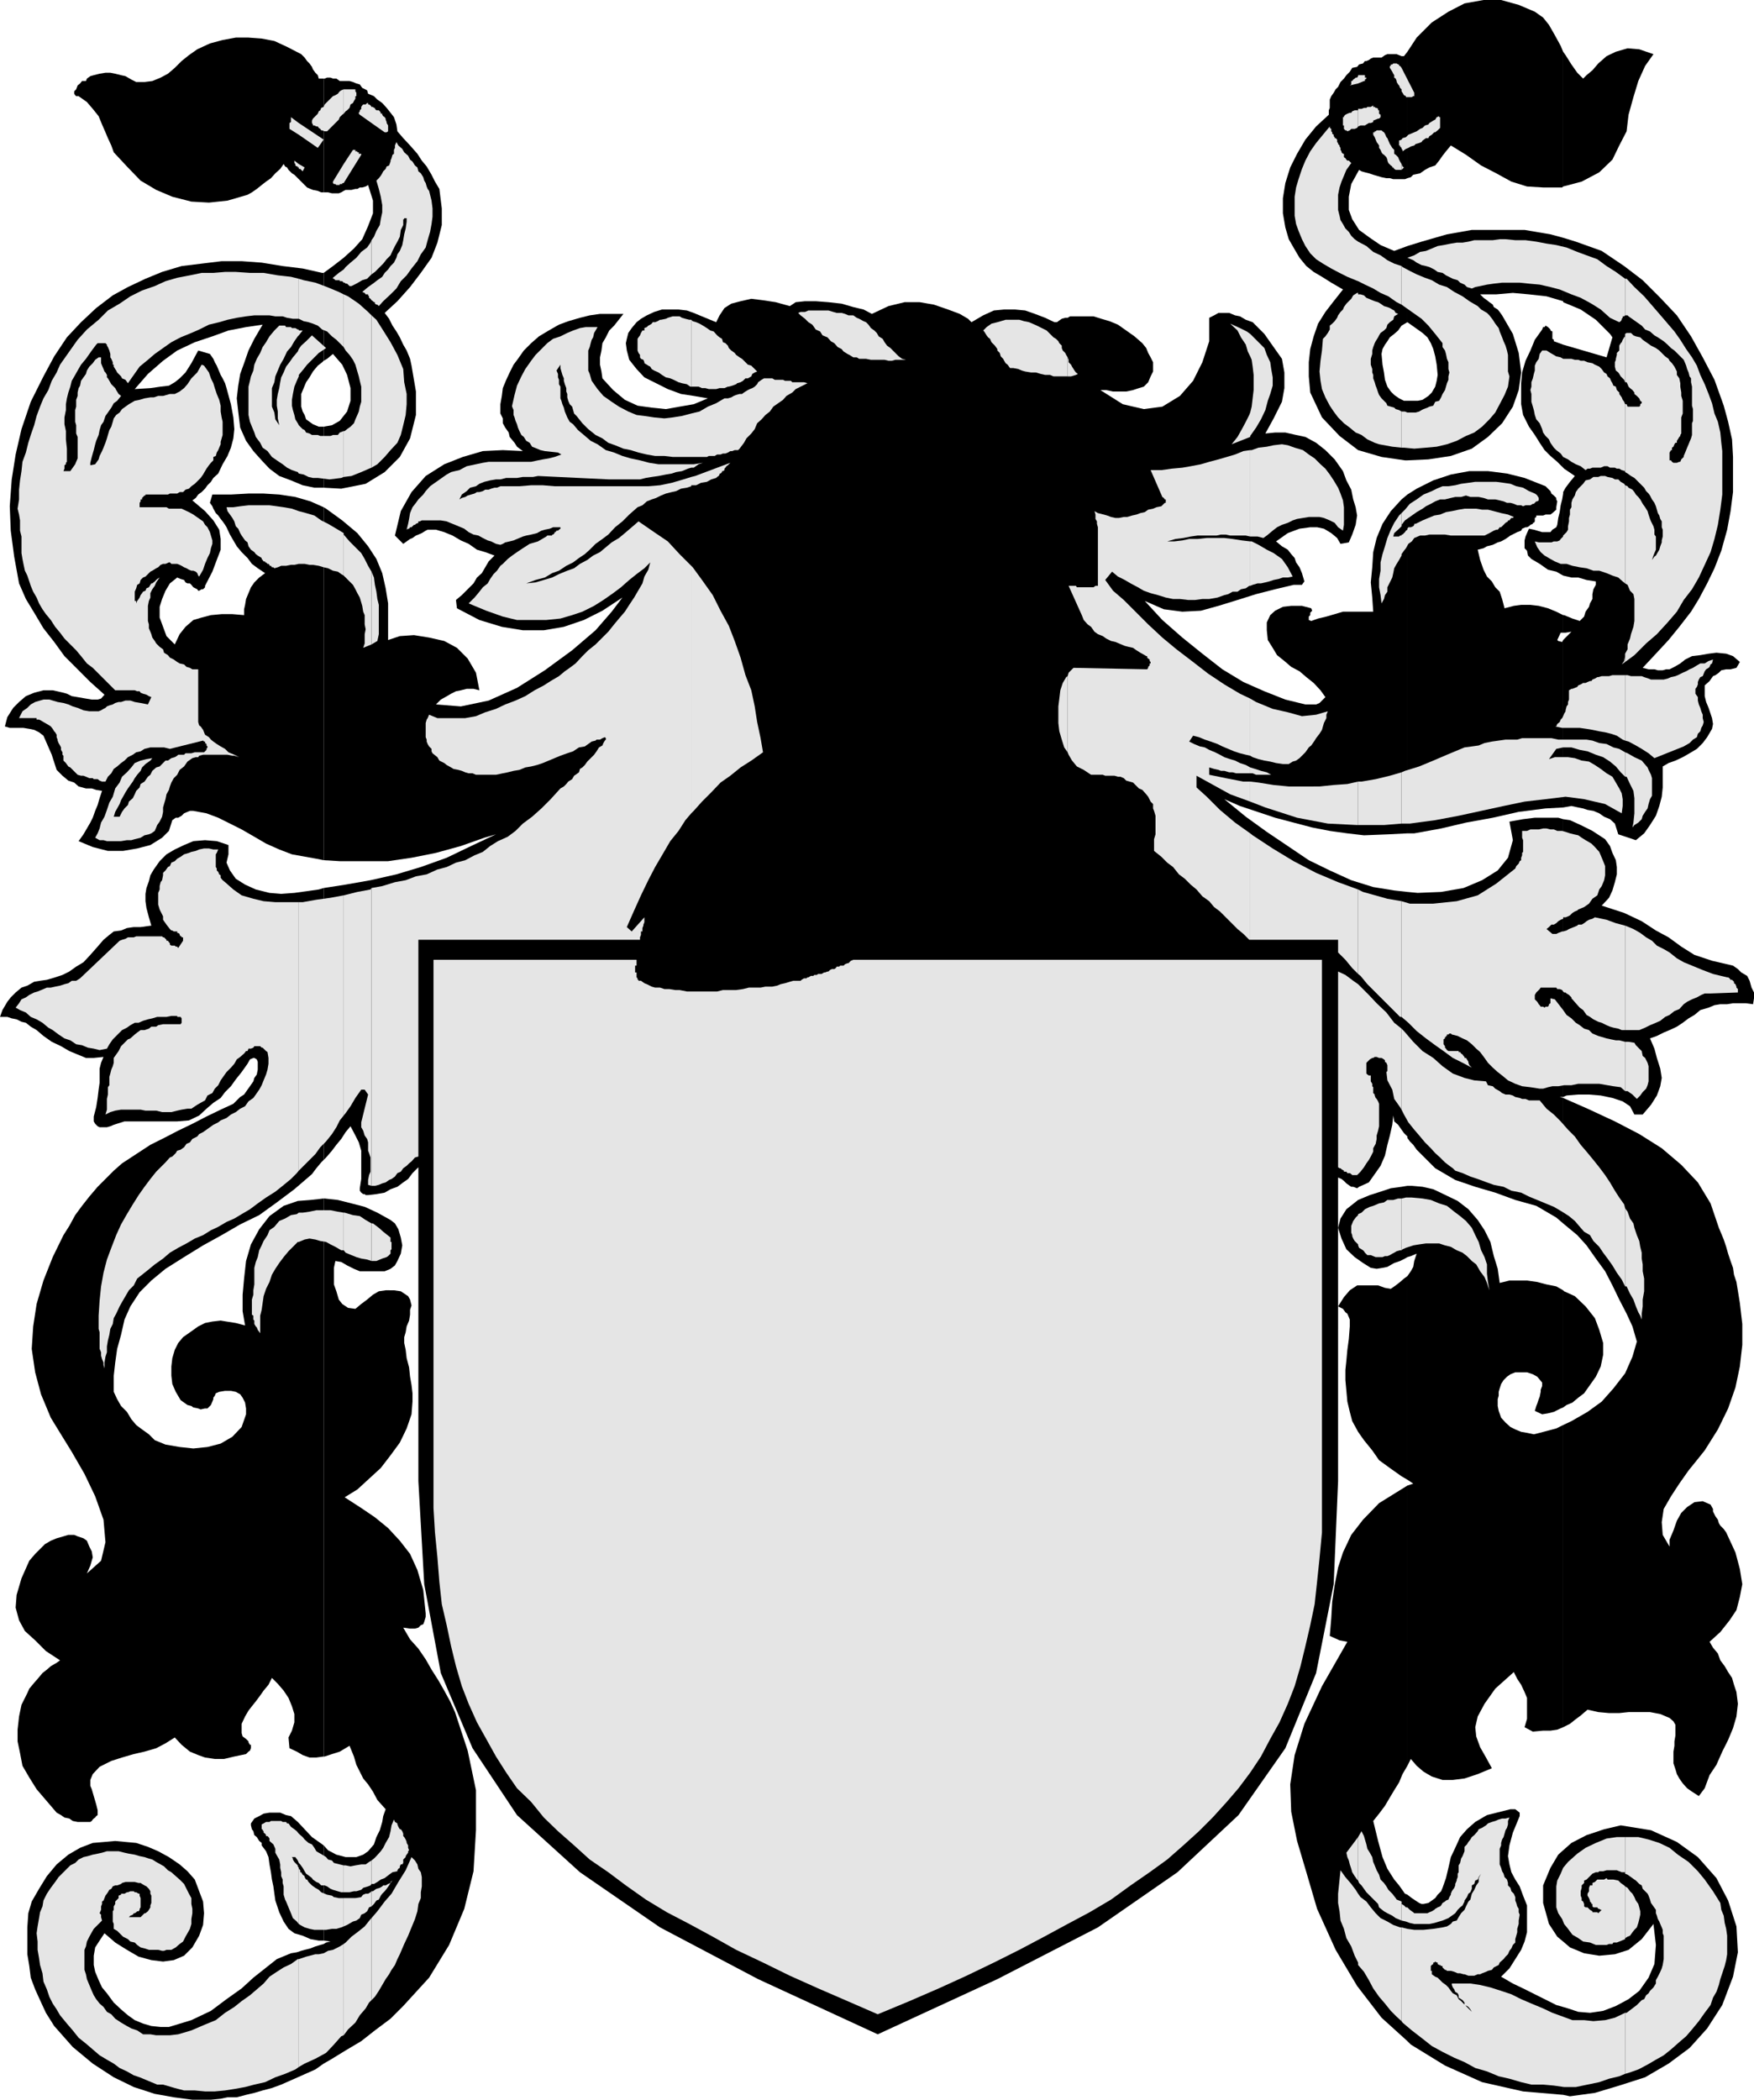 <svg xmlns="http://www.w3.org/2000/svg" width="359.301" height="430.098"><path d="m66.3 422.7 1.403-.802L70.801 420 74 418.098l2.8-2.2L80 413.5l2.602-2.602 5.3-5.8 4.098-6.7L95.102 391 97 383.297l.5-8.399V366.7l-1.7-8.101-2.597-7.899-1-2.199L91 346.297l-1.2-2.098L88.403 342l-1.199-2.102-1.5-2.199L84 335.797l-1.398-2.399 1.398.2h1l.703-.2.5-.5.5-.199.2-.5.3-1v-.699l-.5-4.8-1.203-4.102-1.5-3.301-2.098-2.7L79.5 313l-2.7-2.203-2.8-1.899-3.398-2.199 2.601-1.601L78 300.699l2-2.601 1.902-2.598 1.399-2.902 1-2.899.199-2.601v-1.7l-.2-1.699L84 282l-.2-1.902-.5-1.899-.198-1.699-.301-1.402v-1.2l.3-1 .2-1.199.5-1.199.199-1.203v-1l.3-.899-.3-1.199-.398-.699-1.5-1-1.399-.203H79l-1.398.203-1.2.7-1.199 1-1.203.898-1.2 1-1.5-.2-1.198-.8-.7-.899-.5-1.699-.5-1.402v-3.399l.301-1.402 1.2.203 1.199.7 1.398.698 1.203.5h5.098l1.199-.5.902-.699.5-.902.7-1.5.3-1.7-.3-1.597-.5-1.703-.7-1.2-.902-.699-2.7-1.5-2.597-1.199L72 246.5l-2.797-.703-2.703-.297h-.2v114.297h.2l1.5-.5 1.602-.5 2-1.2.898 2.2.5 1.703.703 1.398.7 1.399 1 1.203 1 1.5.898 1.7L79 370.597 78.5 372l-.2 1.2-.5 1.698-.698 1.399-.5 1.5-1.2 1.402-1 .7-1.402.5h-2.2l-1.898-.5-1.699-.899-.902-1v19.5l1.402.2-.902.198-.5.301v24.5M66.3 398.2l-.698.198-1 .301-1 .399-1.2.3-.699.2-.902.3-1.2.2-2.898 1.199-2.402 1.902-2.399 1.899-2.402 2.199-3.098 2.203-3.199 2.398-4 1.899-4.601 1.402h-1.7L31 415l-1.7-.5-1.698-.703-1.399-1-1.402-1.2-1.5-1.398-1.399-1.902-1-1.2-.699-1.5-.703-1.699-.297-1.398v-1.902l.297-1.7.902-1.398 1-1.5 2.2 1.898 2.398 1.5 2.402 1.399L31 401.5l2.402.297 2.2-.297 2.101-.902 1.7-1.7L40.8 396.5l.8-2.203.2-2.399-.2-2.398-.8-2.102-.899-2.398-1.5-1.703-1.601-1.399-2.2-1.5-2.199-1.199-2.101-.902-2.399-.797-2.199-.203-2.101-.2-2.2.2L19 377.5l-2.598 1L14 379.898l-2.398 2-2 2.399L8 386.898 6.5 389.5l-.7 2.398-.198 2.899v5.5L6 402.699l.3 2.399.903 2.402 1 2.2 1.2 2.597L11.101 415l3.8 4.297L19 422.699l4.3 2.801 4.102 2 4.301 1.398 3.899.7 3.8.5h3.801l2-.2 1.399-.3H48.5l1.902-.5 1.7-.399 1.699-.5 1.902-.5 1.899-.699L61 425.5l3.602-1.602L66.3 422.7v-24.5"/><path d="m66.3 378-.698-.5-1.7-1.203-1.5-1.598L61 373.2l-1.398-1.2-1-.203-1.2-.5h-2.199L54 371.5l-.898.5-1 .5-.7 1v.398l.2.801.3.399.2.8.5.399.5.8.5.403v.5l.898 1.2.5 1.198.203 1.5.297 1.602.203 1.5.297 1.398.203 1.5.2 1.399.8 2.402.899 1.899 1 1.5L60.3 396l1.699.5 1.602.7 1.699.3h1V378m0-132.5-2.698.297L61 246l-2.898 1-2.899 2.098-2.101 2.699-1.7 3.101-1 3.399-.402 3.601-.297 3.301v3.399l.5 2.902-1.902-.5-1.899-.3-1.199-.2-1.703.2-1.5.3-1.398.7-1.399 1-1.703 1.198-1 1.2-.7 1.402-.5 1.7-.198 1.698v1.899l.199 1.703.699 1.598 1 1.699.703.5.7.5.8.203.399.297 1 .203.5.2.898-.2h.5l.703-.703.297-.7.203-.5v-.3l.297-.399.203-.5.7-.3 1.199-.2H47.3l1 .2.902.5.5.699.5 1 .2 1.203v1.2l-.903 2.597-1.898 2-2.399 1.402-2.703.7-2.898.3-2.801-.3-2.899-.5-2.199-.899-1.203-1.203-1.398-1-1.2-.899-1-1.199-.902-1.5L24.8 288l-.8-1.402-.7-1.5v-3.301l.302-2.7.398-2.8.8-2.899.7-3.101 1.203-2.7 1.899-2.898L31 262.297l2.902-2.399 3.801-2.398 3.899-2.402 3.8-2.098 3.801-2.203 3.899-1.899 3.601-2.601 3.598-2.7 3.601-3.097.899-1.203 1-1.2.5-.5v-55.699l-1 .301-5 .7-2.7.199-2.398-.2-2.8-.699-2.2-1L48.301 180l-1.2-1.703-.699-1.598.399-1.699v-1.902l-2.399-.801-2.402-.2-2.398.2-1.899.8-1.902.903-1.7 1-1.398 1.398-1.203 1.7-.7 1.199-.3 1.203-.5 1.398-.2 1.2v1.5L30 186l.5 1.898.5 1.7-2.2.3h-1.398l-1.402.2-1.2.5-1.5.199-.898.703-1.199 1L20 193.898l-1.5 1.7-1.398 1.5-1.5.902-1.399 1-1.402.7-1.5.5-1.7.5-1.398.198-1.203.2-1.398.8-1.2.399-1.199 1-1 1-.703.902-1 1.7-.5 1.398h1.5l.902.3 1 .2 1 .5.899.203 1 .797L7.5 211l1.402 1.2 1.7 1.198 1.898.899 1.703 1 1.7.703 1.699.7h1.601l2-.2-.5 1.2-.3 1.198v2.899l-.2 1.402-.203 1.7-.297 1.898-.5 1.902v1l.297.5.5.5.402.2h1.5l.7-.2.699-.3 2.199-.7h10.8l2.403-.199 2.098-1 1.5-1.402 1.402-1.2 1.5-1 .899-1.199L47.3 222.5l1-1.402 1.199-1.5 1.203-1.7.5-.898.7-.3h.199l.5.3.199.5v1.598l-.2 1-.5.699-.199.703-.699 1-.5.7-.703 1-.797.5-.902.898-.5.5-2.598 1.199-2.902 1.402-2.899 1.5-2.902 1.399-2.898 1.5L30.8 234.5l-2.899 1.898L25 238.297l-1.7 1.5-1.698 1.703L20 243.098l-1.7 2L16.8 247l-1.398 1.898-1.199 2.2L13 253l-2.2 4.5-1.898 4.797-1.402 4.8-.7 4.602-.3 4.598.703 4.8 1.2 4.5 2 4.801L12.3 293.5l2.402 3.898 2.598 4.5 2.2 4.602 1.703 4.797.399 4.601-.899 3.801-2.902 2.598.699-1.598L19 319l-.2-1.203-.5-1-.5-1.2-.698-.5-1.2-.398-.699-.3H14l-1 .3-1.398.399-1.2.5-1.199.699-2 2L6 319.699l-1.598 3.598-1 3.402-.199 2.598.7 2.601 1.199 2.2L7.203 336l2.2 2.2 2.898 1.898-.7.5-1.199.699-.8.703-.899.7-1 1.198L7 344.7l-1 1.2-.398.898-1.2 2.402-.5 2.399-.3 2.699v2.402l.5 2.399.5 2.601L6 364.098l1.5 2.402 4.102 4.797.898.5.703.5 1 .203.7.5 1 .2H18.5l.3-.2.2-.3.203-.2.297-.203.203-.297.297-.203v-1l-.297-1.2-.203-.699-.297-1L19 367.2l-.2-.699-.3-.703v-1.2l.5-1.199 1.402-1.5 2.399-1.199L25 360l2.402-.703 2.2-.5 2.398-.7 1.902-1 1.899-1.199 1.402 1.5 1.7 1.399 1.699.703L42 360l2 .297h1.902l2.098-.5 2.402-.5.5-.5.301-.2.2-.5v-.699h-.2l-.3-.5v-.199l-.5-.5-.403-.3-.297-.2L49.5 355v-1.902l.703-1.5.7-1.2.699-.898.8-1 .899-1.203.699-1 1-1.2.703-1.398 1.2 1.2 1.199 1.398 1 1.5.699 1.703.5 1.598v1.699l-.5 1.703-.7 1.398.2 2.2 1.5.699L62 359.5l1.402.5h1.399l1.5-.203V245.5"/><path d="m66.3 237.598.5-.5 1.2-1.399.902-1.199 1-1.203.899-1.399 1-1.199 1 1.899L73.5 234l.5 1.7v5.8l-.297 1.898v.5l.297.399.402.3h.301l.2.2h.5l1.699-.2 1.699-.3 1.199-.7 1.402-.5 1.2-.898 1-.699.898-1.203 1.203-1.2v64.301l1.2 21.102 3.398 18.2 6.5 15.398 9.101 13.699 12.899 11.703 16.402 11.297 20.098 10.601 24.5 11.301 24.5-11.3 20.601-10.602 16.301-11.297 12.5-11.703 9.598-13.7 6.3-15.398 3.602-18.199.899-21.102V241.2l.699.301.5.398.5.5.699.5.3.2h.403l.797.3.402-.3 2-.899 1.2-1.699 1.199-1.703.902-2.098.5-2.199.5-1.902.5-2.2.2-1.898.199 1.2.8.698.7 1 .5.7.699.699v.3V182.7l-2.7-.3-4.3-.7-4.5-1.402-4.399-2-4.3-2.098-4.301-2.902-4.301-2.899-4.297-3.101-4.402-3.598 3.199 1.399 3.602 1.199 3.601 1.203 3.797 1 3.8 1 3.602.7 3.598.5 3.402.398 5-.2 3.899-.199v-69.402l-1.2 1-2.199 2.402-1.699 2.598L282 110.2l-.7 2.899-.198 3.101-.301 3.098.3 3.101.2 2.899h-6.2l-3.398 1-1.703.402-1.398.5-.5-.199v-.703l.3-.297v-.5l.2-.203.199-.2-.2-.5-1.898-.5H264.5l-1.7.2-1.597.8-1 .903-.703 1.5v1.598l.203 2 1 1.601.899 1.5 1.5 1.2 1.398 1.199 1.703.902 1.399 1.2 1.5 1.198 1.398 1.5 1 1.399-.297.3-.902.903-.7.297h-2.199l-4.101-1-4.301-1.7-4.297-1.898-4.3-2.601-4.102-3.2-4.098-3.3-4.101-3.598-3.602-3.902 3.902 1.699 3.801.5 3.797-.2 3.602-1 3.898-1.199 3.8-1.199 3.903-1 3.797-.902h1.703l.2-.297.3-.402-.5-1.7-.5-1.199-.703-1-.297-.902-.703-.797-.7-.902-1.198-.7-1.2-1 2.399-1.699 2.402-.902 2.2-.297h1.398l1.402.297 1.5.902 1.2 1 .699 1.2 1.699-.301.699-1.598.703-2 .297-1.902-.297-1.7-.5-1.601-.402-2-1-1.899-.7-1.898-1.699-2.402L271.5 92.2l-1.898-1.5-2.2-1.199-1.902-.402-2.2-.5h-2.097l-2 .199 1.7-3.098 1.699-3.402.5-2.797v-3.203l-.5-2.797-1.7-2.402-1.902-2.7L256.602 66l-1.399-.5-1.203-.703-1-.2-1.2-.5h-2.198l-.899.5-1 .5v4.801l-1.402 4.301L244.402 78l-2.699 3.098-3.601 2.199-3.801.5-4.301-1-4.598-2.899h1.2L228 80.2h2.703l1.399-.3 1.199-.399 1-.3.902-.903.5-1.2.5-1V74.2l-.5-1-.5-.902-.402-1-.801-1-1.598-1.399-1.699-1.199L229 66.5l-1.7-.703-1.698-.5-1.602-.5h-4.797l-.5.3h-.5l-.703.2-.297.203-.703.5h-.5l-1.898-.902-2.102-.801-2-.7-2.098-.199h-2.199l-2.101.2-2.2 1L199 66l-.7-.703-1.698-1-2.399-.899-2.902-1-2.899-.5h-3.101L182 62.7l-3.398 1.598-1.7-.899-2.101-.5-2.399-.699-2.699-.3-2.601-.2h-2.2l-1.902.2-1.2.8-2.898-.8-2.601-.399-2.399-.3-2.199.5-1.902.5-1.399.898-1 1.5-.699 1.402-1.703-.703-1.7-.7-1.198-.5-1.399-.5-1.703-.199h-3.398l-1.602.5-1.5.7-1.2.699-.898.703-1 1.2-.699 1-.3 1.198-.2.899.2 1.5.5 1.902 1.5 1.899L132 77.297l2.402 1.203 2.399 1.2 2.699 1 2.602.398 2.898.5-2.898 1.199-2.899.5-2.8.5-2.903-.297-2.898-.402-2.602-1.2-2.398-2-2.2-2.398-.199-1.402-.3-1.399v-1.5l.3-1.402.2-1.5.699-1.2.699-1.398 1-1 1.902-2.402h-4.8l-2.102.3-2 .5-2.399.7-1.902.703-2.098 1.2-2 1.198-1.601 1.399-1.5 1.5-1.2 1.703-.898 1.2-.8 1.597-.7 1.5L103 79.5l-.2 1.598-.3 1.699v1.902l.5 1v1l.5.899.703 1 .2.902 1 1.2.5.8 1.199.898L103 92.2l-4.098.2-4.101 1.199-3.801 1.5-3.797 2.402-2.902 3.297-2.2 3.902-1.199 5 1.7 1.7 1.398-1 .5-.2.703-.5.5-.199.7-.3.8-.5.399-.2H89.3L91 109l1.703.7 1.7 1 1.597.698 1.703 1.2 1.7.5 1.898.699-1.2 1.203-1.398 2.398-1 .899L97 119.5l-2.398 2.398-1.2 1 .2 1.7L98.203 127l4.598 1.398 4.3.7h4.301l4.098-.7 4.102-1.398 3.8-1.902 4.098-2.7-2.2 2.899-3.3 3.8-4.797 4.102-5.601 4.098-5.7 3.601-5.8 2.602-5.7 1.2-5.101-.403 1-1 .902-.5 1.2-.7 1-.5 1-.199 1.199-.3H97l1.203.3-.703-3.601-1.7-2.899-2.198-2.199L91 131.297l-3.098-.7-3.101-.5-2.899.2-2.402.8v-7.5L79 120.5l-.7-3.102-1.198-2.898-1.7-2.602-2.199-2.699-3.101-2.601-3.301-2.399-.5-.3v72.3l3.3.2H79.5l4.8-.7 5-1 5.102-1.402 4.801-1.7 2.399-.699-5.102 2.399-5 2.402-5.297 1.899-5 1.5-5.3 1.199-5.102.902-4.5.7v55.699"/><path d="m66.3 103.898-2.698-1.199-3.102-.902-3.297-.5-3.203-.2h-3.098l-3.601.2H43.5L43 103l.5.7.203.5.5.898.5.5.5.699.399.5.5.703.3.5.7 1.5 1.398 2.398 1 1.2 1.203 1.199.899 1.203 1.199.898 1.5 1-1.2.899-1 1-.699 1-.5 1.203-.5 1.2-.199 1.198-.203.899V126l-2.398-.203h-2.2l-2.199.203-1.902.5-1.7.5L38 128.398l-1.2 1.5-1 2.102-1.698-1.703-1.399-3.797v-2.203l.5-1.598.7-1.699.898-1.5 1.5-1.203.699.3.703.2.297.5.402.203h.5l.301.297.399.5.8.402.2.301h.199l.5-.3h.3l.2-.2.199-.203V120l1.5-2.902.902-2.399.801-2.101v-2.2l-.3-1.898-1.2-1.902L42 104.699l-2.598-2.199.7-.5.5-.703.699-.5.699-.7.5-.699.703-.699.5-.8 1-.899.899-1.902 1-1.7.699-1.699.5-1.902.199-1.899-.2-2.398-.5-2.703-.898-3.297-.3-1-.5-1-.399-.703-.3-.7-.5-1.199L44 74.2l-.297-.699-.703-1-2.398-.703-1.399 2.601L38 76.297 36.8 77.5l-1 .797-1.198.703-1.7.2-2.101.3-3.2.2 2.7-3.102 3.101-2.7 2.899-2.101 3.601-1.7 3.598-1.199 3.3-1.199L50.403 67l3.399-.5-1.7 2.898-1.199 2.399L50 74.398l-.797 2.2L48.801 79l-.301 2.598.3 2.699.403 3.3 1.2 2.7 1.5 2.101 1.699 1.899L55.203 96l2 1.5 2.399.898 2.398 1 2.402.5h1.899v-12.5h-1l-1.2-.5-1.398-1-.3-.898-.403-.703-.297-1v-2.598l.5-1.199.5-1.203.7-1 .699-1.2 1-1.199L66 74.2l.3-.3v-18H66l-4-.9-4.098-.5-4.3-.703L49.5 53.5h-4.098l-4.101.5-4.098.5-4 1.2-3.402 1.398-3.598 1.699-3.101 1.703-3.399 2.598L16.602 66l-2.899 3.098L11.102 73l-2.2 4.098-2.601 5.199-1.899 5.601-1.199 5.2-.8 5.101L2 103.7l.203 5 .7 5.301 1 5.5 1.398 3.2L7 125.5l1.902 3.2 2.2 2.8 2.101 2.898 2.7 2.7 2.597 2.601 2.902 2.598-.699.8-.703.2h-1.2l-1.198-.2-1.7-.3-1.199-.2-1-.5-.703-.199-2.2-.5H8.903l-1.902.5-1.7.7-1.398 1.199-1.2 1.203-1.203 1.898-.5 1.899 1 .3h2.8l1.2.2 1 .203 1 .5.902.7 1.7 3.898 1 3.101 1.199 1.2 1.199 1 1.203.398.899.8 1.5.403H18.8l.902.297 1.2.203-.5 1.5-.403 1.398-.5 1.2-.5 1.402-.5 1-1.398 2.398-1 1.399L19 173.5l3.102.797h3.101l2.899-.5 2.699-.7 2.402-1.5 1.399-1.398L35.3 168l.699-.5h.5l.703-.402.5-.5.7-.301.5-.2h.699l2.699.5 2.402.903 4.797 2.398 2.602 1.5 2.398 1.399L57.203 174l2.598 1 5 .898 1.5.301v-72.3"/><path d="m66.3 99.898 3.602.2 5-1 3.899-2.399 3.101-3.101L84 89.797 85.203 85v-4.8l-.902-5.302L84 73.5l-.7-1.703-.698-1.2-.7-1.5-.699-1.199-.8-1.199-.7-1.402-.902-1.2 2.601-2.398L84 58.797l2.203-2.899 2.2-3.101 1.199-3.098.898-3.601v-3.399l-.5-4-.898-1.5-.7-1.402-1-1.7-1-1.199L85.5 31.5 84 29.797l-1.398-1.5-1.2-1.399-.199-1.398-.5-1.5-.703-.902-.797-1-.902-1-1-.7-.7-.699-1.199-.5-.199-.699-1-.5-.5-.703-.703-.2-.7-.3-.698-.2h-2l-.7-.5h-.699l-.5-.199H67l-.5.2h-.2v23.3h.903l.797.2h1.402l.5-.2.5-.3.399-.2H72l.8-.199h.403l.5-.3h.5l.7-.2.5-.3 1 3.199v2.601l-1 2.598-1.2 2.703-1.703 1.898-2.098 1.899-2.199 1.703-1.902 1.398v18L67 73.5l1.203-1 1.899 2.2 1 2.097.699 2.703v2.598l-.7 2.199-1.5 1.902-1.601.899-1.7.3v12.5"/><path d="M66.3 16.098h-1l-.198-.7-.5-.5-.5-.699-.2-.5-.5-.699-.5-.5-.5-.703-.699-.7-2.902-1.5-2.598-1.199-2.601-.5-2.7-.199h-2.601l-2.7.5L43 8.9l-2.598 1.199-1.699 1.199-1.5 1.203-1.402 1.398-1.399 1.2-1.5.8-1.699.7-1.601.199h-1.7l-1-.5-1.199-.7-.902-.199-1.2-.3-1-.2h-1l-1.199.2-1.199.3-.703.2-.7.5-.198.5H16.8l-.399.5-.5.402-.3.797-.399.402v.5l.2.301.199.2h.5l1.699 1.198 1.2 1.398 1.203 1.5.7 1.703.699 1.598.5 1.199.699 1.5.5 1.402L26 34.098 28.8 37l3.2 1.898 3.3 1.399 3.903 1 3.598.203 3.8-.402 4.102-1.2.899-.5 1-.699 1-.8.898-.7 1-.699.902-1 1-.902.7-1 .3.5.399.199.3.5.5.5.2.203.5.297.5.5.199.203.703.7 1.2 1.198.699.301.5.2 1 .199.699.3h.5v-23.3m221.999 402 .7.699 7 4.3 7.602 3.403 8.398 1.898 8.203.7v-18l-1.402-.399-4.399-2.199-2.402-1.203-2.098-1-2.402-1.399 1.703-1.699 1.2-1.902 1.199-1.899.699-1.699.5-1.902v-5.5l-.801-2-.7-1.899-.898-1.398-.8-1.5-.399-1.602-.3-1.699.3-2.199.7-2.602L311.3 372v-.703l-.899-.7h-1l-4.8 1.2-2.399 1.402-1.703 1.5-1.398 1.598-1 2.203-.899 1.898-.5 2.2-.5 2.101-.703 2-.297.7-.703.699-.5.699-1.398 1-1 .203h-.399l-.5-.203-1.5-1-.902-.7v30"/><path d="m288.3 388.098-.5-.2-1.198-1.699-1-1.199-1.399-2.203-1-2.399-.902-3.3-1-4.098 1.199-1.5 1.203-1.602 1-1.699.899-1.5 1-1.601.699-1.7 1-1.699v-57.402l-5.801 3.601-3.297 3.399-2.402 3.101-1.7 3.602-1 3.098-.699 3.601-.5 3.399-.199 3.402-.3 3.598 2 .902 1.597.297-5.2 9.101-3.597 7.7-2 6.402-.902 6 .199 5.598 1.203 6 1.899 6.402 2.199 7.5 3.8 8.398 4.399 7.399 5 6.5 5.3 4.8v-30"/><path d="m288.3 361.7.7-1.403 1.203 1.402 1.399 1.2 1.699 1 2.199.699h2.102l2.398-.301 2.703-.899 2.899-1.199-1.2-2.199-1.199-2.102-.8-2.199-.2-1.902.5-2.2 1.399-2.597 2.199-3.102 3.8-3.398.7 1.398.8 1.2.7 1.5.5 1.199v4.3l-.5 1.7 1.699.902 2.102-.199h1.5l1.398-.203 1.203-.5v-61.899l-1.402.7-3.399.902-1.199.297-1.402-.297-1.2-.203-1.199-.5-1-.5-1-.899-.902-1L307 289l-.2-1v-1.402l.2-.7v-.8l.203-.7.297-.898.5-.8.703-.7.7-.5 1-.402h2.398l1.199.402.902.5 1 1.2v.698l-.3.801v.399l-.2 1-.199.5-.3.902-.2.5-.3 1 1.5.7 1.199-.2 1.199-.3 1.402-.7.5-.203v-24l-1.402-.797-2-.402-1.899-.5-2.101-.301h-3.598l-2 .5-.402-2.899-.801-2.601-.7-2.899-1.198-2.398-1.399-2.102-1.902-2.199-2.2-1.699-2.898-1.402-2.101-1-2.2-.5-2.199-.2h-.902V257.5l.699-.203 1.203-.5-.5 1.5-.203 1.203-.5.898-.7 1v41.7l1.2.8-1.2.399v57.402"/><path d="m288.3 261.398-.698.5-.801.7-.899.699-1 .703-1.199-.203-1.402-.5H278l-1.5 1-1.2 1.402-1.198 1.899 1 .5.5.699.398.3.3.7.2.5v1.402l-.2 2.598-.3 2.203-.2 2.2-.198 1.898v2.101l.398 4.399.5 2.101.5 1.899 1.203 2.199 1.2 1.703 1.699 2.098 1.398 2 2.203 1.601 2.399 1.7 1.199.699v-41.7m-.001-18.5-1.198.2-2.2.3-2.101.7-2.2.699-2.398 1-2.402 1.902-1.2 1.899-.5 1.902.7 2.2 1 2.198 1.699 1.602 1.703 1.2 1.598 1 1.199.198 1.203-.199 1-.199 1.399-.8 1.199-.403 1-.5.5-.297v-14.602m-.001-9.8.5.699.7.703.703 1 3.797 3.797 4.102 2.402 4.101 1.399 4.098 1.199 4.101 1.5 4.301 1.203 4.098 2.398 1.402 1.2v-25.7l-.703-.199h.703v-56.902l-1-.297h-4.8l-2.403.297-2.797.5.7 3.8-1 3.602-2.102 2.598-3.2 2-3.8 1.601-4.598.801-4.8.2-2.102-.2v50.399M288.3 170.7h1.403l5.5-1 5.098-1.2 5.5-1 5.3-1.203 5.5-.7 3.602-.199v-34.3l-.203.402-.797-.203-.203-.2.703-1.5h.5V126l-1.402-.703-1.7-.7-1.898-.5-1.703-.199h-1.898l-1.5.2-1.899.5-.5-1.899-.5-1.5-.902-.902-.7-1.2-1-1-.699-1.398-.699-2-.5-2.101 1.2-.301.699-.399 1.199-.3 1-.5.699-.2.902-.5 1-.699 1.399-.699.8-.3.2-.403.699-.297h.3l.403-.203.297-.297.5-.203v-.2h.203l.2-.3v-.7l.3-.199v-.3h1.399l.5-.2h1l.398-.3.8-.7v-.5l.2-1.199-.2-.402V102l-.5-.5-.5-.402-.198-.5-1-1-.5-.2-3.801-1.5-3.598-.898-3.902-.5H301l-3.797.7-3.601 1.198-3.399 1.7-1.902 1.199v69.402m-.001-76.402 4.302-.2 4.601-.699 4.297-1.5 3.3-2.398 2.903-2.8 2.2-3.403 1.199-3.399.5-3.601-.5-4-1.2-3.899-2.199-3.8-.5-.7-.402-.5-.801-.5-.2-.5-.698-.5-.5-.398-.7-.5-.699-.703h3.297l3.402-.297 3.301.297 3.598.402 3.402 1v-13L317.602 48l-5.301-.902H301.5l-5.098.902-5.199 1.5-2.902.898V66L290 67.2l1.402 1 1 .898.7 1.199.5 1.203L294 73l.3 1.7.2 2.097-.2 1.203-.3 1.2-.7 1.198-.698.7-1.2.8-1 .2h-2.101v12.199m-.001-12.199h-.698l-1-.5-1-.7-.7-.699-.699-1-.5-1.402-.203-1.5-.297-1.598L283 72.5l.203-1 .5-.902.5-.7.5-.8.899-.7.8-.699.7-1L288.3 66V50.398l-2.7 1-2.8-1.199-2.2-1.5-2.199-1.601-1.402-2.2-.7-1.898v-2.703l.5-2.598 1.602-2.902.5.3.7.2.8.203.899.297.7.203 1 .297 1 .203h.703l.7.2h2.398l.5-.2V10.598l-.7.902h-.5l-.5-.203-.5-.2h-1.898l-.5.2-.703.5h-1.7l-.5.203-.398.297-.5.203h-.3l-.399.5-.8.2-.403.5-1 .198-.5.801-.7.7-.5.699-.698.699-.5 1-.5.5-.399.703-.5.7-.3.698v1.7l-.2.5v.902l-2.601 2.398-2.2 2.7-1.699 2.902-1.402 2.797-1 3.203-.5 3.098v3.101l.5 2.899L264 49l1.203 2.098 1 1.699 1.399 1.703 1.5 1.2 1.699 1 1.902 1.198 2.399 1.399-1.899 2.402-1.703 2.2-1.5 2.398-.898 2.601-.7 2.602-.3 2.7v2.898l.3 3.3 2.399 5.102 3.601 3.797 3.801 2.902L283 93.598l4.8.699h.5v-12.2"/><path d="m288.3 36.5.7-.203.5-.5 1.402-.297 1-.703.899-.5 1.199-.399.8-1 .7-1 .703-.898 1-1.203 3.098 1.902 3.101 2.2L306.5 35.5l3.102 1.7 3.199 1 3.3.198H320l.203-.199V10.598l-.5-1.2L318.5 7.2l-1.2-2.101-1.198-1.5-1.7-1.2-3.3-1.398-3.602-1h-3.598L300 .7l-3.297 1.698-3.402 2.2-3.098 3.101-1.902 2.899V36.5m31.902 392.598 1.399.3 5.101-.699 5-1.5L337 425.5l4.8-2.8 4.302-3.2 3.601-4 3.098-4.8 2.199-5.802 1-5-.297-5.3-1.703-5.301-2.398-4.598-3.801-4.3-4.301-3.102-5.297-2.399-6.203-1-3.398.801-3.602 1.2-3.098 1.601-1.699 1.5v18.7l1.399 1.198 2.898 1.2 3.102.5 3.199-.301 2.8-.899 2.7-2.199 2.402-3.101.5 4.3-.3 3.899-1.2 2.8-1.902 2.7-2.2 1.703-2.601 1.398-2.598 1-2.699.399-2.402-.2-2.098-.699-1-.3v18m0-50.098-1 .898-1.601 2.7-1.5 3.601v3.598l1.199 4.3L319 396.7l1.203 1V379m0-25.203 1.399-.7 1-.8 1.199-.899 1.402-1.199 2.2.5 2.199.2h2.101l1.899-.2H338l2.102.399 1.898.8.8.7.403.699v2.203l-.203 1.2v.898l-.2 1.199v2.402l.403 1.2.297 1 .5.898.703 1 .899 1 1 .703 1.398.898 1.203-1.601 1-2.7 1.399-2.097 1.199-2.703 1.199-2.399 1-2.398.703-2.402L356 349l-.297-2.402-.5-1.5-.402-1.399L354 342.5l-.7-1.203-.898-1.2-.5-1.398-1-1.199-.699-1.203 2.2-2 1.898-2.399 1.402-2.101.7-2.7.5-2.597-.5-3.102L355.5 318l-1.898-4.102-.5-.699-.7-.699-.3-.5-.2-.703-.5-.7-.5-1v-.5l-.5-.898-1.601-.699-1.7.2-1.5 1-1.199 1.198-.902 1.602-.7 2-.8 1.898v1.399l-1.398-2.399-.2-2.601.399-2.7 1.5-2.597 1.699-2.602 1.902-2.699 1.7-2.101 1.601-2 2.7-4.301L354 288.5l1.5-4.3.902-4.302.5-4.398v-4.3l-.5-4.302-.699-4.3-.5-1.5-.203-1.399-.5-1.402-.5-1.5-.398-1.399-.5-1.5-1-2.398-1.7-5-2.601-4.3-3.399-3.602-4-3.399-4.601-2.902-5-2.598-5.598-2.601-5-2.2v25.7l2.899 2.402 1.898 2.098 1.902 2.699 1.899 2.601 1.5 2.899 1.402 2.902 1.5 2.899 1.2 2.601.898 3.098-.899 3.101-1.5 3.399-2.402 3.101-2.398 2.7-2.899 2.101-3.3 1.899-1.7.8v61.899"/><path d="m320.203 288.297.7-.5 1.199-.5 1.199-1 1.199-.899.703-1 1.7-2.398 1-2.102.5-2.398v-2.402l-.801-2.7-.899-2.398-1.902-2.402-2.2-2.098-2.199-1-.199-.203v24m0-63.597.7-.302 2.398-.199h2.199l2.402.2 2.399.5 2.101.699 1.5 1 .899 1.699h1.699l1.703-2 1.2-1.899.699-1.898.3-1.703-.3-1.899-.7-2.199-.5-1.902-.902-2.098 1.402-.5 1.399-.699L342 211l1.5-.703 1.203-.797 1.2-.902 1.199-.7 1.199-1 1.699-.5 1.203-.5 1.2-.199h1.398L355 205.5h2.602l1.5.2.199-1.2v-1.203l-.5-1-.399-1.399-.5-1-1.199-.699-.703-.699-1-.703-4.297-1-3.601-1.2-2.7-1.699-2.601-1.898-2.598-1.402-2.902-1.899-3.598-1.699-4.601-1.5 1.5-1.602.699-1.5.5-1.699.402-1.601v-1.5l-.203-1.399-.7-1.5-.5-1.402-1-1.399-2.597-1.699-2.402-1.199-2.2-1-1.398-.203v56.902m0-59.301 1.7-.3 1.398.3 1 .2.902.3 1.2.2 1.199.5 1 .699 1.199.5 1 .902.699 2.2 3.602 1.199 1.699-1.399L338 169l1.203-1.902.7-2 .5-1.899.199-1.902V157l1.199-.703 1.402-.5 1.5-.7 1.399-.8 1.5-.899 1.199-1.199.902-1.199 1-1.703.2-1-.2-1.2-.3-.898L350 145l-.5-1.203-.297-1.2v-2.199l1-.898.7-1 .5-.203.699-.5.5-.5 1-.2h.898l1.203-.3.7-1.2-1.403-1.199-1.398-.5-2-.199-1.602.2-1.7.3-1.698.2-1.399.699-1 .8-1.203.7-1 .5h-.7l-.698.199h-1l-.7-.2h-1.199l-1.203-.3 2.703-2.899 2.598-2.8 2.199-2.7 2.402-3.101 1.598-2.598 1.703-3.199 1.5-3.102 1.399-3.601 1.199-4.297.699-3.8.5-3.903v-7.2L354.8 90l-.8-3.602-.898-3.3-1.899-5.301-2.402-4.598-2.399-4.3-2.902-4.301L340.102 61l-3.602-3.602-3.797-2.898-4.601-3.102L322.8 49.5l-2.598-.8v13.198l3.598 1.5 3.101 2.102 2.899 2.898.5.7-1.2 4.101-8.898-2.601v25.199l.2.203 2.199 1.5-1 1.2-.899 1.198-.5.899v17.101l1.7.399h1.398l1.699.5 1.902.3v.7l-.5.902-.199 1v1l-.5.899-.203.699-.7 1-.3 1-.898.902-1.5-.5-1.7-.699h-.199v3.598h.5l1.2-.2-1.7 1.7v34.3"/><path d="m320.203 101.098-.203 1.199-.297 1.203-.203 1.398-.297 1.2L319 107.5l-.2.5-.8.5-.398.5h-1.7l-1-.3-.699-.2-1-.203-.402.902-.301.7-.2.8v1.598l.5.5.2 1 .703.703 1.7 1 1.699 1.2 1.699.398 1.402.8v-16.8m0-30.5-1.902-.7v-.3l-.301-.2v-1.5l-.398-.199V67.5l-.5-.5-.5-.3-.2.3h-.3l-.2.5-1.5 2.098-.902 2.199-1 2.101-.7 2.399-.198 2.203v4.297L312 85l1.203 2.398 1.2 1.7 1 1.601 1 1.5 1.199 1.2L319 94.597l1.203 1.199v-25.2m0-32.396 3.797-1 3.602-1.903 2.699-2.598 1.402-2.902 1.5-2.899.399-3.398 1-3.602 1-3.3L337 13.5l1.703-2.402-2.902-1-2.399-.2-2.402.7-1.898.902-1.7 1.5-1.199 1.398-1.203 1-.7.7-1.198-1.2-1.2-1.699-1.199-1.902-.5-.7V38.2"/><path fill="#e5e5e5" d="m174.8 73.2-.8-.5-.398-.2-.801-.5-.399-.5-.8-.402-.7-.801-.699-.399-.703-.8-1-.399-.5-.8-.898-.399-.7-1-.8-.5-.7-.703-.902-.7-.5-.5.5-.199h.902l.7-.3h4.101l1 .3.7.2h1l.699.199.699.3h1l.699.5.5.2.902.5.5.203.5.5.5.7.7.5.5.5.398.698.8.5.403.7.5.699.7.5.5.5.699.703.5.5.699.5.8.2h-2.199l-.699.198H182l-.797-.199h-2.8l-1-.199H176l-.5-.3h-.7M61.203 423.398l1.2-.699 2.199-1L66.8 420.5l1.601-1.703 1.5-1.7.5-.199V398.2l-.8.5-1.399.7-1 .199-.902.5-1 .199h-.7l-1.898.5-1.5.5v22.101"/><path fill="#e5e5e5" d="M61.203 401.297H61l-1.398 1-1.5.703-1.399.898-1.5 1L54 406.297l-1.398 1.203-1.399 1.2-1.703 1.198-1.5 1.2-1.898 1.199-1.899 1.5-2.203.902-2.797 1.2-2.703.8-1.7.2H32l-1.2-.2h-1.5l-1.198-.8-1.2-.399L26 415l-1.2-.703-1.198-.797-.801-.902-.899-.5-.699-1-.8-.7-.7-.898-.5-.8-.402-.903-1-2.399-.2-1-.3-.898v-4.102l.3-.699.2-1 .5-1 .5-.902.402-.7 1.7-1.699-.2-.699v-.5l-.3-.3.3-.7v-.699l.2-.5v-.5l.3-.203.399-1 .3-.399.2-.3.3-.5.399-.2.3-.5.5-.199H24l.8-.3.2-.2.703-.199h1.899l.8.2h.399l.3.198.5.301.399.2.5.5.3.5v.5l.2.398v1.5l-.2.5v.402l-.3.5-.2.301-.5.398h-.198l-.801.801h-2.399l.301-.3.5-.2.2-.3h.199l.3-.2.2-.199h.3l.2-.3v-.2l.199-.3v-1.903l-.2-.5v-.399h-.199l-.5-.3h-.3l-.2-.2h-.699l-.5.2H26l-.5.3h-.7v.2l-.5.199v.5l-.5.5-.198.203v.5l-.301.5v.7l-.2.3v2.098l.2.5v1l.699.402.8.797.403.402 1 .5.5.5.899.2.5.5.699.5.8.199.899.3h1.902l.801.2h.399l.5-.2h1l.898-.5.8-.699.7-.5.5-1 .402-.699.5-.902.301-1v-1l.2-1.2V391l-.2-1v-1.203l-.5-.899-1-2-.902-.898-.801-.703-.898-.797-.7-.402-.8-.801-.7-.399-.902-.5-.797-.5-.703-.199-.898-.3-1-.2-1-.3-1.2-.2-.902-.199-1.2-.3h-2.398l-1 .3-.902.2-1 .198-1 .301-.898.2-1 .5-.7.699-1 .5L12 384.5l-.7 1-.898 1.2-.8 1.198-.7 1.399-.199 1.203-.5 1.2L8 392.897l-.297 1.7L7.5 396l.203 1.7v1.698l.297 1.7.203 1.402.5 1.7.2 1.698.699 1.602.5 1.5.699 1.398.8 1.2.7 1.199 1.402 1.703 1.2 1.398 1.199 1.5 1.5 1.2L19 419.797 20.402 421l1.5.898 1.399.801 1.199.899 1.5.699 1.402.8 1.2.403 2.398 1 1.203.5h1.2l2.398.7 1.902.5h2.2l2.097.198h2l2.102-.199 1.898-.3 2.203-.399 1.899-.5 2.199-.5 2.101-1 2-.703 2.098-.899.703-.5v-22.101m0-7.199.297.199.902.5 1 .3 1 .2h2.399l1.199-.2h.902l1-.3.5-.2v-5.8h-1l-1-.2-.402-.3-1-.2-.5-.199-.7-.3-.5-.5-.698-.399-.7-.5-.699-.699-.3-.5h-.2l-.3-.5v-.203L62 384l-.297-.5H61.5v-.402l-.297-.301v-.2 11.5"/><path fill="#e5e5e5" d="m61.203 382.598-.203-.301v-.2l-.7-.699-.3-.5v-.199l-.2-.3h.7l.5.699.203.5v-6l-.402-.5-.5-.399-.7-.5-.5-.699h-.3l-.2-.3h-.699l-.3-.2H55.5l-.297.2H54.5l-.5.3-.398.2v1h.199v.198l.199.2v.3l.3.2.2.3v.2h.3l.2.199.203.3v.5l.797.7.402.902v.801l.5.898.301.5.2 1v.7l.199.902v.797l.3.703v.7l.2.698v1.7l.3 1 .2.402 1 2.398.398 1 .8.7.403.5v-11.5m0-1 .297.3.5.7.402.699.301.5.7.5.5.402.199.301.699.5.5.2.5.5h.699l.5.198.703.5.5.2 1 .3.7.2h.5v-5.5l-.801-.2-1.2-.3-.402-.5-.797-.2-.402-.5-.801-.5-.7-.398-.5-.3-.398-.7-.5-.703-.699-.297-.8-.703-.403-.5-.797-.7v6m0-127.199 1.2-.5 1-.199 1.199.2 1 .3 1.199.2.902.5 1 .5 1.2.699h.5v-7.7l-1.2-.199-1.5-.3h-2.902l-1.399.3-1.402.2h-.797v6m0-6.001-.402.301-1.2.2-1.199.699-1.199.5-1 1.199-1 .703-.402 1-.801 1.2-.398.898-.5 1-.301 1.402-.399 1-.3 1.2v3.398l-.2 1.199v.902l-.3 1v3.098l.3.203v.797l.2.203v.7l.3.5.2.198.199.5.5.7V269.5l.3-1.203L54 265.5l.5-1.5.703-1.402.5-1.5.7-1.2.8-1.199.899-1.199 1-1.203L61 254.398h.203v-6m0-8.601 3.399-3.399 1-1.398 1.199-1.203 1.199-1.5.902-1.399.7-1.398.8-1v-45.102l-2.699.5-2.902.399-2.801.5h-.797v55"/><path fill="#e5e5e5" d="M61.203 184.797h-4.8l-2.403-.2-2.098-.5-2.402-.699-1.7-1.199-1.698-1.5-.5-.402-.399-.5v-.5l-.3-.2-.2-.5-.3-.3v-.399l-.2-.3V175l.2-.3.3-.7h-1l-.902-.203h-1l-1 .203-.7.297-.898.203-.5.2-1 .3-.703.5-.7.398-.5.5-.698.301-.301.7-.399.199-.5.699-.5.5v.5l-.199 1-.3.402-.2.801v.7l-.3.698v2.399l.3 1 .2.402.5 1v.7l.699 1 .699.898.3.3h.2l.3.2h.7v.3h.199l.3.2v.203l.2.297h.203V192h.297v.7l-1 1.5-.2-.302H36l-.2-.199h-.698l-.301-.199v-.3l-.2-.2-.199-.3h-.3v-.2l-.2-.203-.3-.297h-.2l-.199-.203h-5.3l-.5.203h-1.2l-.5.297-.703.203-.5.2-8.098 7.698-.8.5h-.899l-.703.5-.797.2-.902.3-1 .2-.899.199h-.8l-.7.3-1.199.5-.703.2-1 .5-.7.5-.898.402-.5.801-.699.898.899.5 1.199.5 1 .899 1.199.5 1.203.703 1.2 1 .898.5 1.199.898 1.203.801 1.2.399 1.199.8 1.199.2 1.199.5 1.203.199 1.2.3 1.5-.3.5-.899.699-1L25 211l1-.5.703-.5.899-.5h.8l.899-.402 1-.301.902-.2 1-.3h1.899l1-.2H36.3v.2h.7l.203.3v.903l-.203.297h-3.598l-1 .203-.402.297h-1l-.5.402-.898.301H28.8l-.7.5-.5.398-.898.801-.5.2-.703.699-.7.699-.5 1-.5.703-.5.7v1l-.198.698-.301.7-.2.8-.199.7v1.699l-.3.402v1.5l-.2.899v2.199l-.3 1 1-.5 1-.297 1.199-.203h4l1 .203H32l1.203.297h1.899l1.199-.297.902-.203 1.2-.2h.8l1.2-.8.699-.399.898-.5.5-1 1-.5.5-.898.703-.703.5-1 .7-1 .5-.7.898-.898.699-.8.5-.899.703-.5.797-.703.402-.5h.301l.2-.5h.5l.5-.2.199-.3H53.3l.3.3h.2l.699.7.3.203.2 1.2v1.198l-.2 1.2-.3 1-.5 1.199-.398 1-.5.902-.7 1-.5.7-1 .699-.699 1-1 .5-.902.699-1 .5-.899.703-1.199.5-.5.398-1 .5-.703.5-1.398 1-.801.399-.399.5-1 .5-.5.703-.699.297-.5.703-.703.5-.7.2-.3.5-.7.698-.5.2-.898 1L32 240l-1.2 1.5-1.198 1.598-1.2 1.699-1.199 1.902-1.203 2-1.2 2.098-1 2.203-1 2.598-.898 2.402-.699 2.7-.5 2.8-.3 2.898-.2 3.102v2.7l.2.698v3.399l.3.703v.7l.2.698.3.7v.5l.2.699v-1.2l.199-1.199.3-.898v-1.203l.2-1.2.3-1.199.2-1.199.5-1L23.3 270l.5-.902.699-1.5.5-.899.703-1.199.7-1.203 1-1 .699-1.399 1.898-1.5L31.703 259l1.7-1.203 1.398-1.2 1.699-1 1.703-.898 1.7-1 1.699-.699 1.601-1 1.5-.703 1.7-1 1.597-.7 1.5-.898 1.703-1 1.598-1.199 1.699-1.203 1.902-1.2 1.5-1.199 1.7-1.398 1.199-1.203.402-.5v-55m0-69.297h1.2l1 .2h.699l1.199.198 1 .301.902.2 1 .5 1 .199.7.5.5.3V109.2l-1.5-.902-1.7-1-1.402-.7-1.399-1-1.699-.5-1.5-.398v10.8m0-10.8-1.402-.5-1.7-.302-1.398-.199-1.5-.199h-4.3l-1.7.2-1.402.198h-1.399l.2.801 1 1.399.398.699.3 1 .5.5.403.902.297.5.703 1 .5.399.2.8.5.7.699.5.3.402.399.297.8.5v.203l.2.2.199.3h.3v.2h.2l.3.3h.2l.203.2v.198h.297l.203.301H56l.203.2.7-.2.699-.3h1l1-.2h.699l.902-.199v-10.8m0-7.7 1 .2 1 .5.899.198h1l2.398.301 2.402-.3.5-.2v-9.402l-.8.3-.399.5h-1l-.5.2h-2.101l-.5-.2h-1.2l-.5-.3-.699-.2-.3-.5-.403-.199-.5-.5-.297-.3V97m0-9.902L61 86.699l-.5-.8-.2-.899-.3-1-.2-.902v-1.2L60 80.7l.3-1.5.5-1.199.403-.902V71.5L61 72l-1 1.2-.7 1-.698.898-.5 1.199-.5 1-.2 1-.199 1.203-.3 1.2-.2 1.198v1.2l.2 1.199v1.402l.3 1.399-.8-1.2-.2-1.398-.5-1.203V79.5l.5-1.203.2-1.2 1-2.398.699-1.199.699-1.5.8-.902.7-1.2.699-1 .203-.199V67.5H61l-.5-.3h-.7l-.198-.2h-1l-.2-.3h-1.199l-1 1-1 1.198-.703 1.2-.7 1-.5 1.199-.698 1.203-.5 1.2-.2 1.198-.5 1.2-.199.902-.3 1.2V85l.3 1.398.399 1 .5 1.2.3.902.899 1.2.5 1 1 .698.902 1.2 1 .699 1.2.8.898.7 1 .5 1.199.402.203.301v-9.902m0-10v-.301l1-1.2.7-.898 1.199-1.199 1.199-1.203 1.5-1-2.899-2.598-1.199 1.2-1 .898-.5.703v5.598m0-8.398.797-1h-.797v-.2 1.2m0-3.403 1 .5 1 .203.899.297 1 .402.898.801 1 .398 1 1 .902.7 1.5 1.5V60.297l-1-.5-2.402-1-2.398-.899-2.399-.5-1-.3v8.199"/><path fill="#e5e5e5" d="m61.203 57.098-1.601-.399-2.7-.3-2.902-.5h-2.797l-2.902-.2h-2.2l-2.398.2h-2.402l-2.399.5-2.601.5-2.399.699-2.199 1-2.601.902-2.399 1.2-2.203 1.5-2.398 1.398-1.899 1.902-2.402 2-1.899 2.098L14.203 72l-1.902 2.7-.7 1.597-1 1.703-.699 1.898-1 1.7-.699 1.699-.703 1.902-.5 1.899-.7 2-.5 1.601-.5 2-.698 1.899-.2 1.902-.3 1.898-.2 1.899v2l-.3 1.902.3 1.2.2 1.199v2.101l.3 1.2v3.398l.2 1.203.199 1 .3 1.398.5 1 .399 1.2.3.902.5 1.2.7 1.198.5 1.2.703 1.199.7 1 1 1.203.898 1.398 1 1.2.902 1.199 1.2 1.203 1.199 1.2 1 1.198 1.199 1.5 1.199.899 4.602 4.601h4l.5.2h.5l.199.3.5.2.699.199.5.3.5.2-.7 1.5-1.5-.297-1.198-.203-.899-.297h-1l-.902.297h-.5l-.7.203-.5.297-.699.203-.5.2-.3.3-.399.2-.5.3-.5.2h-1.902l-1.2-.2-1.199-.5-1-.3-.902-.403-1-.297-1.2-.203-1-.297-.698-.203h-1.2l-.699.203-1 .297-.902.5-.7.703-1 .7-.699 1.398H7.5v.3H8l.402.2.5.3.7.399.5.3.3.2.399.5.3.5.2.203.3.5v.5l.2.5v.2l.199.5.3.5.2.398v.5l.3.5v.5l.2.199v1l.5.5.5.703.402.2 1.5 1.5.7.198h.5l.5.2.699.3H19l.203.2H20l.402.3.5.2h.7l.5-1 .699-.7.5-.898.699-.5.8-.703.7-.5.703-.7 1-.5.7-.5.898-.199.8-.5 1.2-.3h2.8l1.2.3 6.8-1.699.2.2H42v.3l.3.2v.3l.2.2v.199l-.2.3v.2l-.5.5h-1.898l-.699.199H38l-.297.3H36.5l-.2.2-.5.3-.698.2-.301.203-.399.297h-.5l-.5.5-.699.703-.703.2-.797.698-.402.801-.5.399-.7 1-.8.5-.2.699-.699.703-.3.7-.399.8-.8.7-.2.698-.703.7-.5.699-.5 1h-1.2l.302-1 .398-.7.5-.898.3-.8.403-.7.5-.902.5-.797.5-.703.5-.7.399-.699.5-.699.699-.8.3-.7.7-.699 1-.703.402-.5L30 155.5l-1.2.297-1.198.5-.7.902-.902 1-1 .899-.5 1.199-.898 1.203-.5 1.7-.7 1.198-.5 1.5-.5 1.399-.699 1.203-.3 1.2-.403 1-.5.898.902.5h.801l.7.199H24.8l1.199-.2h.902l.7-.199 1.199-.3.8-.5.899-.2.5-.199.703-.5.297-.699.203-.5.5-.703.5-1 .2-1v-.899l.199-.699.3-1 .2-1 .5-.902.199-.7.3-.8.5-.899.7-.699.5-1 .902-.699.7-1 1-.703.699-.2h.5l.199-.3.8-.2h5l1 .2h.4l1 .3-1-.5-1.2-.5-.698-.699-.899-.5-.8-.5-.7-.5-.5-.398-.402-.5-.801-.5-.398-1-.5-.703-.301-.2-.2-.699v-10.8h-1.199l-.5-.301-.699-.2-.5-.5-.902-.199-.5-.3-.7-.5-.8-.399-.399-.5-.8-.5-.2-.699-.699-.5-.703-.703-.297-.5-.5-.7-.203-.699-.2-.5-.3-.699v-.8l-.2-.7v-3.101l.2-1 .3-.7v-.898l.403-.8.5-.7.297-.703.703-1-.5.3-.203.2-.297.3-.5.403H31l-.2.297-.3.5-.5.203-.2.5-.5.2-.198.3-.301.398-.2.5-.199.301-.3.399-.2.5v-.5h-.3v-1.899l.3-.699.2-.703.5-.297.199-.703.5-.5.5-.2 1-1 .402-.199.797-.5.402-.199.5-.5.5-.199h.5l.7-.3h.199l.3.3h1.2l.5.2.402.198.5.301.5.2.5.3.5.2h.399l.5.199.3.3.2.5.199.2.8-1.399L42 115.5l.5-1.203.5-1 .203-1 .297-.899v-.699l-.297-1L43 109l-.5-1-.5-.5-.398-.703-2-1.399-.899-.5-1.5-.699h-2.601l-.5-.3h-5.5V103l.199-.3v-.403h.3V102l.2-.203.3-.297h.2v-.203h4.601l.399-.2h1.5l.5-.3h.699l.5-.5.703-.2.5-.5.7-.5 1.199-1.199.5-.699L42 96.5l.3-.5.5-.703.403-.5.5-.5v-.7l.5-.199.2-.699.3-.5.2-.5.3-.699v-.5l.2-.703.199-.7v-2.699l-.2-.898-.199-1.203v-1.2l-.3-1.199-.5-1.199L44 79.5l-.297-1-.5-1-.402-1.203-1-1.399-.5-.199-.899 1.598-1.199 1.203-.8 1.2-.7.8-.902.7-1 .5h-1l-1.399.398h-1l-.902.3h-.7l-1.198.2-1 .3-1 .2-1.2.699-.699.5-.703.5-.5.703-.7.5-.5.7-.198.698-.301 1-.399.7-.3 1-.2.699-.3.902-.399 1-.3.7-.5 1-.2.699-.703 1-1 .199v-.5l.3-1.2.2-.699.203-.699L19.5 91l.203-.703.5-1.2.2-1 .3-1 .5-.699.399-1.199.5-.699.699-1 .5-.902.699-.5.8-1-.5-.399-.5-.8-.198-.399-.801-.8-.399-.7-.3-.5-.2-.203v-.5l-.3-.5-.2-.2-.199-.5-.3-.699-.2-.5V73.2h-.5l-.703.5-.5.7-.7.699-.5.8-.198.7-.5.699-.5.703-.2 1-.3.5-.2.898v.7l-.3.8v1.399l-.2.703v2.398l.2.7v1.699l.3.703v4.398l-.3.7-.2.5-.5.699-.5.703H13l.203-.5v-.703l.297-.2v-.3l.203-.2v-2.699L13.5 90v-1.703l-.297-1.399V85.5L13.5 84v-1.203l.203-1.2.297-1.199.402-1.199.301-1.199.7-1.203.5-.899.699-1.199 1-1.199 1.199-1.703.902-1.2.297-.3h1.602l.3.3v.2l.2.3.3.7.2.703v.7l.199.3.3.7v.5h.2v.398l.3.5.2.3.199.399.8.8.2.403.703.297.5.703 1.2-1.703 1.199-1.7L30.3 73.7l1.402-1.199 1.7-1.203 1.699-1.2 1.898-1 2.203-.898 1.598-.699 2-1 2.101-.5 1.7-.5 1.898-.402 1.902-.301 1.7-.2h3.101l1.2.2h1.5l.898.3 1.199.2h1.203v-8.2m.001-22.801v.3h.297l.203.2.297.3.402-.8-1.199-.7v.7m0-.699-.902-.7v.5l.199.2v.3l.3.2h.2v.199h.203v-.7m0-5.999 3.899 2.699 1.199-1.7-5.098-3.398v2.399m0-2.398L59.602 24v1l-.301.2v1.198l1.902 1.2v-2.399m9.199 391.699.899-1.199 1.5-1.402.902-1.5 1.2-1.399.699-1.199.5-.5v-16.8l-.2.199-1.199 1.5-1.5 1.199-1.203.902-1.2 1.2-.398.3v18.7m0-22.301.7-.301 1.199-.7.699-.199.703-.5.297-.699.703-.3.5-.399.399-.8.5-.2v-3.102l-.2.2-.5.3h-.5l-.5.2-.199.199-.203.3-1.2.2h-2.398v5.8m0-6.999h1.2l.898-.2h.5l1-.3.402-.399 1-.3.5-.2.2-.3v-4.801l-.5.3-.7.5H74l-1.2.2-1 .199-1-.2h-.398v5.5m0-131.499.399.5 1.199.5 1 .402 1 .297 1.203.203.899.297v-7.7l-1.2-.699-1.199-.8-1.402-.2-1.7-.5h-.199v7.7m0-27.598.399-.5 1-1.402 1-1.7L74 223.2h.703l.7 1L74 229.9v1l.402.699.301 1 .5.699.2.703v1.7l.199.5.3.898V240l-.3.7-.2 1v1l.7.198v-61l-.2.301-2.699.5-2.8.7V228.5m-.001-110.602 1.899 1.899.5.902.402.801.5.898.297 1 .203.7.2 1.199.3.703v1.898l.2 1-.2 1v1.899l-.3.902 1.699-.699v-14.902l-.7-1.2-.699-1.398-.703-1.203-2.398-2.399-1.2-1.398v-.3 8.698m0-20.198L72 97.5l2-.8 1.602-.7.5-.203v-31.2l-.7-.699L73.5 62.2l-2.2-1.5-.898-.402v10.8l.399.7.8.902.7 1 .5 1 .402 1.399.297 1 .203.902.297 1.2v3.097l-.297 1-.203 1-.297.703-.402.898-.301.801-.7.7-.698.5-.5.398h-.2V97.7m0-39.802h.2l.199.2h.3l.5.5H72l1-.5 1.203-.7 1-.3.899-.899v-7l-.2.5-.699 1-1.203.899-1 1.199-1.2 1-1 .902-.398.5v2.7m0-2.699-1 .698-1.199 1v.2h.2l.3.3h.899v.2h.5l.3.3V55.2m0-17.7L74 31.7v-.2h-.5v-.3h-.297V31h-.402v-.3h-.5l-1.899 2.898V37.5m0-3.902-2.199 3.601v.301l.2.2h.3l.2.198h.699V37.7h.5v-.2h.3v-3.902m0-10.301.399-.5.3-.2.5-.5.2-.699.5-.3.199-.399.3-.5v-.5h.2V19l-.2-.3v-.403h-2.398v5"/><path fill="#e5e5e5" d="m70.402 18.297-.5.203-.3.2-.399.5-.5.3-.5.2-.203.198-1.5 1.5-.2.5-.5.2-.198.5-.301.199-.2.5-.5.5-.199.203-.3.297-.2.402v.5l.2.301v.2h.3l.399.198h.3l.2.301.3.2.2.3H66l.5.2h.5l.703-.7 1.7-1.699.199-.5.5-.5.3-.203v-5m5.7 391.403.699-.7.8-1.203L79 405.398l.703-1 .5-.898.7-1 .5-1.203.5-1 .898-2.098.8-1.699.7-1.703.699-1.7.5-1.597.203-1.5.5-1.203v-1.2l.2-1.199V384.5l-.2-1-.5-.703-.203-.899-.5-.8-.7-.7-1.198 2.7-1.5 2.402-1.399 2.398-1.402 1.602-1.5 2-1.2 1.398V409.7m.001-19.2.5-.5.5-.703.5-.2.398-.8.3-.399.5-.5.403-.5.5-.699.297-.5.402-.5-.402.301v.2l-.5.198-.5.301h-.5l-.2.2-.5.3-.698.2-.301.199-.399.3h-.3v3.102m0-4.602h.5l.699-.398.699-.5.8-.3.903-.7.7-.5 1-.203v-.2l.199-.3.3-.2v-.3l.2-.399h.3l.2-.3v-.7l.5-.5v-.199l.199-.3.3-.399v-.3l.2-.2-.2-.5v-.5l-.3-.5v-.203l-.2-.5-.3-.5-.2-.2v-.5l-.199-.5-.3-.398h-.2l-.3-.5-.2-.5v-.199l-.5-.3-.199-.5-.5 1.198-.203 1.2-.297 1.199L79 377.5l-.5 1-.5.7-.898 1-.5.5-.5.398v4.8m0-127.601h1l1.199-.5.902-.297.297-.203.203-.2.297-.3v-.7l.203-.199v-1.5H80v-.898l-1.5-1.203-.898-.797-1.2-.902h-.3v7.699m0-15.399h.699l.8-.199.7-.3.699-.2.703-.5.5-.199.7-.5.5-.703.699-.297.5-.703.699-.5.5-.5.5-.399.699-.8.703-.2V192.5h45.399v-.5l.199-.5v-.703h.3v-.7l.2-.5v-.199l.199-.5v-1l-2.598 2.899-1-.899 1.5-3.398 1.399-3.102 1.5-3.101 1.402-2.7 1.7-2.898 1.398-2.402 1.699-2.098 1.402-2.199 1.2-1.402v-50.7l-2.399-2.398-2.402-2.602L134 109l-3.2-2.203-1.398 1.203-1.402 1.2-1.2 1-1.5.898-2.398 2-1.402.699-1.2.902-1.5.801-1.198.898-1.399.5-1.703.7-1.398.699-3.399 1-1.902.203 1.902-.703 1.899-.5 1.5-.899 1.398-.5 1.5-1 1.402-.699 1.2-.902 1.199-.797 1-.902 1.199-1.2 1.402-1 1.2-.898L126 108l1.5-1.203 1.402-1.399 1.7-1.5 1-.398.898-.8 1-.403.902-.297 1-.5 1-.402 1.2-.301.898-.2 1-.5 1.203-.199.899-.3v-1.899l-1.602.5-2.398.7-2.399.5-2.402.199h-19.2l-2.398-.2h-2.402l-2.399.2H102.5l-.7.3h-.5l-.698.2-.5.199h-.7l-.5.3-.699.2h-.5l-.5.3-.703.2-.7.203-.5.297-.698.203-.5.297.5-1 1-.7.699-.699 1.199-.3.703-.5 1-.399 1.2-.3 1.199-.2h.898l1.203-.3h2.2l1.199-.2h2.101l1-.199 14.598.7h6.3l1.2-.302 1.199-.199 1.402-.199 1.5-.3 1.2-.2.898-.3 1.203-.2 1.2-.5.699-.203v-.7h-6.7l-1.902-.3-1.898-.5-1.899-.399-1.703-.5-1.7-.699-1.698-.5-1.7-1.199-1.402-.703-1.398-1.2-1.2-1-1-1.199-.699-.5-.5-.898L116 85l-.297-.703-.203-.797-.297-.703-.203-.7-.2-.5V79.2l-.3-.5v-.902l-.2-.5v-.7l-.3-.699.8-1.199v.7l.2.699.203.699.297.703v.5l.203.7.297.8v.7l.203.5v.698l.2.7.3.699.5.5.2.703.199.7.5.5 1.199 1.5 1.199 1.198 1.5 1.2 1.402.699 1.2.902 1.398.5 1.703.7 1.5.3 1.598.5 1.699.399 1.703.3h1.899l1.699.2h3.8V84.7l-1.898.5-1.902.301-1.7.2-2.101-.2-2-.3-1.598-.2-1.699-.703-1.902-1-1.5-1-1.7-1.2-1.199-1.398-1.199-1.7-.203-.703-.2-.7-.3-.699v-4.101l.3-.7.2-.8.203-.7.297-.5.203-.898.297-.5.402-.699H120l-1.2.2-1.398.5-1.199.5-1.402.698-1.5.5-1.2.899-1.199 1.203-1.199 1.2-.902 1.198-1.2 1.7-.8 1.5-.899 1.902-.5 1.898-.5 2.2v.199l.301.703v1l.2.5.199.7.3.698.2.7.3.699.399.8.5.403.5.797.699.402.5.801 1 .398.703.301.899.2 2.699.3.699.399-1.398.5-1.2.3-1.199.2-1 .199-1.402.3h-8.7l-1.199.2-1.402.3-1.898.403-1.5.797-.899.203-.8.2-.903.5-1 .698-.7.5-1 .7-.698.5-.899 1-.5.699-1 1-.5.703-.703.898-.5 1.2-.2 1.199-.198 1-.301 1.203.3-.203h.2L84 108h.3l.2-.203.3-.297h.2l.203-.203.5-.2v-.3H86l.402-.2h3.899l1.199.2.703.3 1 .403 1.2.5.699.297L96 109l1 .5 1 .2.902.5 1 .5.7.198 1 .5.898.2.5-.2.5-.3.902-.2.801-.199.7-.3 1.199-.5.699-.2 1-.199 1.199-.3.902-.5.7-.2 1-.203.699-.297h1.902-.402v.297l-.301.203-.2.2h-.3l-.2.3h-.198v.2l-.301.3h-.2v.2h-1l-.199.198-1.699 1-1.703.5-1.398.899-1.2.8-1 .7-.902.703-1 1-.5.398-.7 1-.698.7-.7 1-.5.902-1 .797-.699.902-1 1.2L96 123.597l3.602 1.5 3.398 1.199 2.902.703h6l2.899-.3 2.402-.7 2.098-.703 2.402-1.2 1.899-1.199 2-1.398 1.601-1.203 1.7-1.5 1.5-1.2 1.597-1.199 1.203-1.199-.402 1.5-.801 1.399-.398 1.402-1 1.7-.7 1.198-1 1.5-.902 1.399-1.2 1.402-1 1.2-1.198 1.5L122 132l-1.5 1.2-1.2 1.198-1.398 1.5-1.199.899-1 .703-1.203 1-1.7 1-1.398.898-1.902 1-1.898 1.2-2 .902-2.102.797-1.898.902-2.2.7-1.902.8-2.2.399h-5.698l-1.7-.7-.3.7-.2.3-.199.7V151l.2.5v.398l.199.5.3.5.5.5v.5l.2.399 1 .8.398.7 1 .5.5.402.902.5.5.301 1 .2.7.198.699.301.699.2h.8l.7.3h4.102l1.398-.3 1-.2 1.203-.3 1.2-.2 1.199-.5L108.8 157l1.199-.3 1.203-.403 3.598-1.5 1.402-.5 1.2-.399 1.199-.8 1.199-.2.699-.5.703-.5.797-.199.203-.199h.7l.5-.3.5-.2.199.2v.3l-.2.2-.3.5-.2.5-.699.398-.5.8-.5.7-.5.5-.703.699-.2.203-.5.7-.5.5-.5.3-.198.7-.7.5-.3.198-.399.7-.8.5-.403.5-.5.5-.7.402-2 2.2-1.898 1.898-1.902 1.699-1.898 1.402-1.5 1.5-1.602 1.2-2 .898-1.598 1-1.5 1.203-1.699.7-1.902 1-1.899.5-1.902.898-1.898.5-2.2 1-2.199.402-2.101.797-2.2.402-2.601.801-2.2.398v61M76.102 132l1.199-.703.3-1.399v-6l-.3-1.199-.2-1.5-.3-1.402-.2-1.5-.5-1.2V132m.001-36.203 1.199-.7 1.5-1.5L80 92.2l1.402-1.5.7-1.601.5-2 .5-2.098.199-2.203V80.7l-.5-2.402-.2-2.7-1.199-2.898L80 70.098l-1.5-2.399-1.398-2.199-1-.902v31.199m0-34.297.3.2.2.198h.199v.301l.3.2h.2l.3.3.899-1 1.5-1.402 1.203-1.2.899-1.5 1.199-1.199 1-1.398 1.199-1.5.703-1.402 1-1.399.399-1.5.5-1.699.3-1.602.2-1.5V42.7l-.2-1.601-.5-2-.3-.399-.2-.5-.199-.699-.3-.5-.2-.703-.5-.797-.5-.402-.203-.801-.5-.399-.5-.8-.5-.399-.398-.8-.801-.7-.399-.699-.8-.703-.399-.7-.3.7v.5l-.2.402v.801l-.3.2-.2.698-.203.5v.2l-.297.8-.5.2-.203.5-.5.5-.2.402-.3.5-.398.5-.5.5.5 1.7.398 1.597.3 1.703v1.5l-.3 1.398-.2 1.2-.698 1.199-.5 1.203-.5.7v7l.699-.5L78.5 54l.703-.902.797-.801.402-.899.5-1 .5-.898.5-1 .2-1.402.5-1v-1.2h.199V44.7h.5v.7l-.2 1.398-.3 1.203-.2 1.2-.199 1-.5 1.198-.5.7-.199.699-.5 1L80 54.5l-.5.7-.7.698-.5.801-1 .7-.898.699-.3.199V61.5m0-3.203-.7.5-1.199 1 .5.203.2.297h.5v.203l.199.2v.3l.3.2.2.3v-3.203m0-33.097 2.699 1.898h.402l.297-.2V25.7l-.297-.5V25L79 24.5v-.203L78.8 24l-.3-.203-.2-.297v-.203H78v-.2l-.2-.3-.198-.2h-.5l-.301-.3v-.2h-.2l-.199-.199h-.3V25.2m0-3.302-.2-.3-.3-.2h-.2v-.3h-.199l-.3.3h-.5l-.2.2-.203.3v.399l-.297.3v.2l-.203.3v.2l.203.203 2.399 1.7v-3.302m65.5 144.7.5-.5 1.699-1.899 1.902-1.902 1.899-2 2-1.399 2.101-1.699 2.2-1.402 2.398-1.7-.5-2.898-.7-3.3-.5-3.2-.699-3.3-1.199-3.102-1-3.598-1.203-3.402-1.2-3.098-1.698-3.101-1.602-3.2-2.2-3.101-1.898-2.598-.3-.3v50.699m0-67.2h1l1-.5 1.199-.199.902-.5 1-.3.2-.2.3-.199.2-.3V97h.199l.3-.3v-.2h.2l.3-.203V96l.2-.203.199-.297.3-.203.5-.5-7.199 2.703-.8.2v1.698m0-3.601h.5l1-.7.898-.3-1.898.3h-.5v.7m0-2.199h3.199l.402-.2h1.2l.5-.3h.699l.5-.2h.5l.5-.199.5-.3H150l.5-.2h.703l.297-.3.902-1.2.5-.902 1-1 .7-.899.5-1.199.898-.8.8-.899.903-.703.7-1 2-1.399.699-.8 1.199-.7.699-.699 1-.5 1.402-.699-.699-.203h-2.402L162 78h-1.2l-.398-.203h-1.699l-.5-.297H156.5l-.5.297-.7.5-.198.402-.5.5-.5.301-.5.2-.399.198-.5.301-.3.2-.403.3h-.5l-.7.2-.5.199-.5.3-.698.2h-.7l-1.699 1-1.703.699-1.7 1-1.698.402v8.899m0-14.398h1.5l.699.3h.699l.703.2h1.5l.7-.2h1l.699-.3h.199L150 79l.8-.3.2-.2.703-.203.5-.297.5-.5h.5l.7-.402.199-.5.5-.301.5-.2-1.2-1.199-.699-.199-.8-.8L152 73.5l-.5-.3-.7-.5-.3-.403-.7-.5-.5-.5-.198-.5-.5-.5-.5-.2-.2-.699-.5-.3-.5-.399-.699-.8-.703-.2-.7-.5-.8-.5-.7-.402-.698-.297-.7-.203-.3-.297v13.7"/><path fill="#e5e5e5" d="M141.602 65.5h-.399l-.8-.203-.7-.2-.5-.3h-1.402l-1 .3-.399.2-1 .203h-.199l-.5.297-.5.203h-.5l-.203.297-.297.203-.402.2-.301.3-.5.2v.5h-.398l-.301.5-.2.5-.3.398-.2.3v2.399l.2.5.3.402v.5l.2.301.5.2.199.5v.198l.5.301.3.2.403.199.297.5.5.3.902.399.7.5.8.5.899.203.699.297 1 .5.703.203 1 .2.7.5h.199V65.5m77.101 88.598.2.5.699 1.199 1 1.203 1.398.7 1.5 1h2.402l.5.198h1.899l.699.2h.5l.703.3.5.5 1.399.399.5.5.699.703.699.297.8.902.403.5.5 1 .5.5v.899l.2.5.3 1v3.8l-.3 1v2.399l1.5 1.203 1.199 1.2 1.199.898 1.199 1.5 1.203.902 1.2 1.2 1.199 1 1.199 1.398 1.402 1 1 1.199 1.2.902 3.597 3.598 1.203 1 1.2 1.203h.199v-21.8L253 168.5l-3.098-2.602-2.699-2.699-2.101-1.902v-2.399L252 162.7l4.102 1.5v-4.101h-1.399l-3.601-.7-3.399-.699v-1.5l1 .301.899.2.5.198h.699l1 .301h.699l.703.2h2.899v-1.2l-.899-.5-1.203-.402-1-.5-1-.297-1.2-.402-.898-.5-1-.5-1.199-.5-.902-.5-1-.2-1.2-.5-1-.5.801-1.199 1.2.301 1.199.5 1.199.398 1.402.5 1 .5 2.399 1 1.199.399 1.203.3.899.2v-11.7l-2.102-1-3.2-1.898-3.3-2.199-3.098-2.402L241 133l-2.898-2.402-2.899-2.7-5-5L228 121l-1.598-2.203 1.399-1.7 1.199 1 1.402.7 1.2.703 1.5.797 1.199.703 1.402.5 1.5.398 1.598.5 1.5.301h1.402l1.7.2h1.398l1.5-.2h1.402l1.7-.3 1.398-.5.8-.2.899-.5h1l.703-.5 1-.199.7-.5h.199v-9.102l-1.7-.199-1.902-.3-1.7-.2h-3.597l-1.902.2h-1.7l-1.398.3-1.703.2h-1.398l1.699-.5 1.601-.2 1.5-.3 1.399-.2h3.902l.899-.199h1l.898.2h3.203l.899.198V92.2l-1.399.2-1.703.699-3.398 1-1.899.5-1.703.5-2.098.402-1.699.297L240 96l-2.098.297h-2.199l2.399 5.5.3.203.2.297h.199V103h-.2l-.699.7-1 .198-.699.301-1 .2-.703.5-.898.199-.801.3-.899.2-1 .3h-.699l-1 .2h-.703l-.898-.2-.801-.3-.7-.2-1.199-.3-.699-.399.2.7v.898l.3.5v.5l.2.703v12h-.5l-.403.297h-3.398l-.2-.297h-1.5l2.7 6 .398 1 .8.898.7.5.703 1 .7.5 1 .399.699.5 1 .5.898.203.703.297 1.2.5.8.203.899.2.699.5.8.5.899.5.3.198h.2v.301l.203.2.297.199v.3l.203.2v.3h-.203v.399l-.297.3v.2l-.203.3-15.098-.3-1 1-.199.703v15.598"/><path fill="#e5e5e5" d="m218.703 138.5-.3.2-.7 1.198-.5 1.5-.203 1.7-.2 1.601v3.399l.2 1.699.5 1.703.5 1.598.703 1V138.5m0-61.402h.7l1-.301.398-.2-.399-.3-.3-.399-.5-.8-.2-.399-.5-.5v-.5l-.199-.5v3.899"/><path fill="#e5e5e5" d="m218.703 73.2-.3-.5-.2-.403-.5-.5-.203-.5v-.5l-.5-.5-.2-.399-.5-.5-.5-.3-1.398-1.399-2-1-.902-.402-.7-.297-1-.203-1-.297H206l-1 .297-.7.203-1.198.297-1 .703-.7.7.2.198.5.801.3.399.399.3.3.7.7.699.5.703v.297l.5.5L205 73l.5.5.203.398.297.5.402.301.5.7h.7l1 .199.699.3.699.2 1.203.199h1l1 .3.899.2h1l.699.3h2.902V73.2m37.399 119.3h18v2.598l1.5 1.5 1.398 1.699 1.203 1.203v-17.3l-4.101-1.5-4.5-1.903-4.602-2.399-4.297-2.601-4.101-2.7-.5-.398V192.5m0-28.3 3.101 1.198 6.5 2.102 6.297 1.2 6 .3h.203v-8.902l-2.203.5-2.797.199-2.902.3H264l-3.098-.3-3.101-.5-1.7-.2v4.102m.001-5.801h.5l.699.301h3.101l-.902-.5-1.2-.3-1.198-.399-1-.3v1.198m0-3.601.5.3 1.199.403 1.199.297 1.203.203 1.2.297 1.398.203H264l.8-.5.7-.203.703-.5 1.2-1.2.699-1 .5-.398.699-1 .3-.5.7-.902.5-.797.199-.703.203-.7.5-1v-.699l.297-.699-2.398.7-2.899.3-2.902-.8-3.098-.7-3.402-1.402-1.2-.7v11.7m.001-34.797.5-.203 1-.297h.699l.902-.203.797-.2.902-.3 1-.2.899-.3h1l1-.2-1-1.898-1.2-1.699-1.699-1.203-1.402-.7-1.7-1-1.398-.699h-.3V120m0-10.102h1.5l1.199.301.699-.5 1.203-1 .899-.699 1-.5 1.199-.402 1-.5.902-.301 2.399-.399h2.199l.902.2 1.2.5 1 .5.699.902 1 .7.199-1.2v-3.602l-.2-1.398-.5-1.402-.5-1.2-.898-1.5-.8-1.199L271.5 96l-1-.902-1.2-1.2-1.198-.8-1.2-.899-1.699-.5-1.402-.5-1.2-.199-1.699.2-1.402.3-1.7.2-1.398.5h-.3v17.698m0-20.398v-.203l1.199-1.7 1-1.699.902-1.898.5-1.902.5-1.399.5-1.699v-1.703l-.3-1.7-.2-1.398-.703-1.5-.5-1.402-2.898-2.899V73l.3.7.2 1.398.199 1.699v3.101l-.399 3.399-.3 1.203v5m0-5-.2.5-.699 1.398-.8 1.5-.903 1.602-1.2 1.5 3.802-1.5v-5m0-16.102-.7-.5L254 67.2l-2-.902 1.5 1.402.703 1.399 1 1.5.399 1.402.5 1v-4.602M278.203 402v.5l1.2 1.398 1 1.7.898 1.699L282.5 409l1.203 1.398 1.2 1.5 1.199 1.2 1 .902v-19.203h-.301l-1.399-.5-1.199-.7-1.402-.699-1-1-1-1.199-.899-1.199-1.199-.902-.5-.7V402m0-14.102-.5-.8-.902-1.2-1.2-1.398-1-1.402-.5 4.8v1.899l.301 1.703.2 1.898.699 1.7.5 1.902 1 1.7.699 1.898.703 1.402v-14.102m0-2.698.2.5.5.5 1 1.398 1.699 1.699.699.703.199.7 1 .8.703.398 1 .5.7.5 1.199.5V389.5l-.5-.203-.5-.2-.2-.3-.699-.899-.8-.8-.403-.7-.5-.699-.7-.699-.3-1-.5-.902-.398-1-.301-.7-.2-1-.5-.898-.5-.8-.199-.903-.3-1-.2-.7-.5-1-.699 1.2v8.902"/><path fill="#e5e5e5" d="m278.203 376.297-2.402 3.203.199.898.3.7.2.8.3.899.2.703.5.797.5.703.203.2v-8.903m0-121.399v.2l.2.5.5.3.3.2.2.199.199.3.5.5h.699l.5.2.5.203h1.402l.5-.203h.5l.5-.2.5-.3.399-.2.5-.3.699-.2h.3V245.5h-.699l-1 .297h-1.199l-.703.5-1 .203-1.2.5-.698.2-1 .5-.7.698-.699.301v6.2m0-6.199v.198l-.5.5-.5.7-.203.5-.2.5v1.402l.2.5v.2l.203.5.297.5.203.198.5.5V248.7m0-8.2.5-.5.7-.902.5-.801.5-.7.398-.699.5-1v-.699l.5-.902.199-1v-.7l.3-1 .2-.898v-4.601l-.2-.5-.3-.5-.2-.2-.198-.5v-.199l-.301-.3v-1.2l-.2-.199v-.5l-.3-.5v-1.203h-.399l-.3-.2-.2-.199V217.7l.7-.699.5-.3h.199l.3-.2H282l.5.2h.5l.5.3.203.2v.3l.297.2.203.5v1.198l-.203.2.203 1.699 1 1.902.399 1.899 1.199 1.699.3.5V210.7l-1.5-1.199-1.601-2.102-2-1.898-1.598-1.703-2.199-2.2V240.5m0-38.902-1-.7-1.601-1.199-1.5-.699v40.098l.3.199h.2l.199.203.5.297V240h.5l.199.297h.5l.3.203.2.2h1l.203-.2v-38.902m0-2.098.5.398 1.399 1.7 1.699 1.699L283.5 205l1.703 1.7 1.598 1.597h.3v-23.7l-2.898-.5-5-1.398-1-.5V199.5m0-30.5h5.297l3.602-.3v-10.5l-2.399.698-2.902.7-2.899.5h-.699V169m0-80.203.7.3 1.199.903 1.5.7.898.3 2.703.5 1.899.2v-7.403l-.5-.297-.7-.203-.3-.297-.7-.203-.699-.2-.203-.5-1-1-.5-.699-.2-.5-.3-.898-.2-.5-.198-.703-.301-.797v-.703l-.2-.5v-.7l-.3-.898V73.5l.3-1v-.703l.2-.7.3-.8.2-.399.5-.8.199-.399.3-.5.7-.5.5-.5.203-.699.5-.5.7-.5.199-.703.8-.5-.5-.2-.3-.5-.399-.199-.5-.3-.5-.2-.703-.199-.7-.5-.5-.3-.698-.2-.5-.199-.7-.3-.5-.2-.5-.5-.699-.203h-.5V60v28.797m0-28.797H278l-.797.5-.402.7-1 1-.5.698-.2.5-.5.5-.5.7-.199.5-.5.699-.5.5-.5.402v.801l-.402.7-.5.698-.5.5-.2 2.399-.3 2.101-.2 2.2.2 1.902.3 1.7.7 1.698.902 1.7.801 1.199.899 1.203 1.199 1.2 1.199.898 1.203 1 .5.199V60m0-2.402 1.399.699 1.699.8 1.5.903 1.601.7 1.7 1.198 1 .5V54.5l-1.5-.5-1.399-.703-1.402-1-1.5-.7-1.399-1.199-1.699-.898v8.098m0-8.098-.703-.5-.7-.703-.5-.797-.698-.703-.5-.899-.5-.8-.2-.899-.3-1.199v-3.102l.3-1.5.399-1.199.5-1.199.5-1.203 1-1.399-.5-.5H276l-.2-.199-.198-.3-.301-.2V31.5h-.2l-.3-.3V31l-.2-.3v-.403l-.199-.297v-.203l-.3-.297v-.203l-.2-.2v-.5l-.3-.3h-.2v-.2l-.199-.199v-.3l-.3-.2v-.3l-.2-.2v-.5l-.3-.199v-.3L271 27.597l-1.398 1.699-1.2 1.703-1 1.898-.699 1.7-.703 2.101-.5 1.7-.297 1.898v3.902l.297 1.7.5 1.398.703 1.703.7 1.398 1 1.5 1.199 1.2L271 54l1.703 1 1.7.898L276 56.7l1.703.7.5.199V49.5m0-23.602.5-.199h.899l.3-.199.5-.3h.399l.5-.2v-.3l.5-.2.5-.203h.199l.3-.297v-.5l-.3-.203v-.7h-.2v-.3l-.3-.2h-.2l-.198-.199h-.301v-.3l-.5.3h-.7l-.199.2h-.5l-.5.199h-.699v3.601"/><path fill="#e5e5e5" d="M278.203 22.297v.3h-.703l-.5.2-.2.3h-.3l-.5.2-.398.203-.301.297V24h-.2v1.7h.2v.698l.3.301h.2l.199.2.5-.2.3-.3h.7l.5-.2.203-.3v-3.602m0-5.199 1.2-.5h.199v-.301l.3-.2v-.199h-.3v-.5h-1.399v1.7m0-1.5-.203.3h-.297l-.203.2-.297.199-.203.3h-.2v.7l-.3.203 1.703-.402v-1.5M287.102 414l.199.297 1.902 1.601 2.2 1.7 1.898 1.5 2.199 1.199 2.402 1.203 2.098.898 2.203 1.2 2.399.699 2.398 1 2.203.5 2.399.703 2.101.5h2.399l2.199.2 2.101.3h2.399l2.402-.5 2.399-.5 2-.703 2.101-.5 1.2-.5v-12.5l-2.102 1-2 .5-2.399.203-1.902-.203h-2.398l-1.899-.7-2.203-.8-1.898-.899-2.399-1-2.101-.898-2-1-2.102-.703-2.2-.7-2.097-.5-2-.3h-3.8v.3l.199.5.3.403.2.5.5.297.199.402v.5l.5.301.3.2.399.5v.5l.5.198.3.2.403.5.297.5.203.199-.203-.2-2.2-2.199-.5-.398-.398-.8-.8-.403-.399-.5-.5-.7-.5-.5-.703-.5-1-1-.5-.199-.7-.5v-.699h-.198v-1l.199-.199.3-.203V402h.2l.199-.203v-.297.297l.3.203h.2v.297l.3.203h.2l.203.2h.297v.3l.203.2.297.3h.203l.2.2h.8l.7.198.699.301h.5l.699.2H300l.8.3h1.2l.703-.3h.5l.399-.2.8-.3.399-.2.8-.199.399-.5 1-.5.203-.5.797-.703.402-.5.5-.5.301-.7.399-.5.3-.699.5-.5v-.699l.2-.699.199-.703v-.7l.3-1v-.699l.2-1.199-.2-.5V391l-.3-.5-.2-.703-.199-.5v-.7l-.3-.699-.5-.5-.2-.699-.5-.5v-.5l-.199-.699-.5-.5-.203-.703-.297-.5-.203-.7-.297-.699V378.7l.297-.699v-.5l.203-.703.297-.5.203-.7.2-.699.3-.5.2-.699v-.7l.3-.703-.8.203h-.7l-.703.2-.7.3-.698.2-.801.3-.399.398-.8.5-.7.301-.199.399-.703.8-.5.399-.297.5-.402.5-.301.5-.5.5v.902l-.398 1-.301.5-.2.899-.3.5v1.402l-.2.297v.703l-.199.5v.2l-.3.698v.301l-.2.5-.3.399-.2.3-.199.5v.2l-.3.5-.2.5-.5.199-.203.203-.5.297-.297.5-.203.203-.5.2-.5.3-.2.2-.5.3-.5.2-.398.198h-2.699l-.203-.199-.297-.199-.402-.3-.5-.5H288l-.398-.403-.5-.297v-.203 3.601l.898.2.8.3.903.2h3.098l1-.2 1-.3.699-.2 1.203-.5 1.399-1 .5-.699.5-.5.5-.402.398-.797v-.203l.5-.7.3-.699.403-.3.297-.7v-.699l.5-.3.203-.7.5-.199.2-.5.5-.703-.5.902v.801l-.5.7-.403.898-.5.8-.297 1.2-.402.402-.5 1-.301.7-.7.698-.5.801-.398.7-.8.199-.399.5-.8.5-.903.199-1.898.3-2 .2h-1.899l-1.402-.2-1.2-.3V414m.001-157.902.199-.2.699-.3 1.5-.5 1.203-.2 1.399-.199h2.699l1.199.399 1.203.3 1.2.7 1.199.5.898.699 1 1 .902.703.801 1.398.899 1.2.5 1.199.5 1.5-.301-1.7-.2-1.699V259l-.5-1.5-.699-1.402-.5-1.7-.699-1.398-.703-1.5-1.2-1.402-1.198-1-1.2-.899-1.5-1.199-1.601-.5-1.7-.703-1.699-.297-2.199-.203H288l-.898.203v10.598m0-28.801.5 1 .898 1.601 1.203 1.5 1.2 1.399 1 1.203 1.199 1.2.898 1 1 .898 1 1 .902.699.7.5.5.5 1.5.5 1.601.703 1.5.5 1.899.7 1.398.5 2 .398 1.602.8 2 .399 1.601.8 1.7.7 1.699.703 1.699.7 1.699 1 1.402.898 1.2 1 1.199 1.402.699.797 1.203.703.7 1.2 1.199 1.198.8 1.2.899 1.199 1 1.402.902 1.5 1 1.399.7 1.402v-16l-.2-.8-1-1.403-.902-1.399-1-1.699-1-1.5-1.2-1.601-1.199-1.5-1.402-1.7-1.2-1.398-1.198-1.703-1.399-1.399-1.5-1.699-1.402-1.402-1.5-1.2-1.399-1.699h-2.199l-.703-.3h-.7l-.5-.2-.898-.199-.5-.3-.699-.2h-.8l-.7-.3-.5-.399-.902-.5-.5-.5-1-.203-.399-.797-2.402-.203-2-.5-2.398-.899-2.102-1.5-1.898-1.699-2.2-1.402-1.902-1.899-1.898-2.199-.5-.5v16.598"/><path fill="#e5e5e5" d="m287.102 208.297 1.398 1.203 1.703 1.7 1.899 1.5 1.898 1.398 1.703 1.199 1.899 1.402 2 1 1.898 1-.297-.3-.203-.2-.2-.5v-.199l-.3-.5-.2-.3h-.3v-.2l-.2-.203-.198-.297-.301-.203-.2-.297h-.3v-.203h-2.098l-.3-.2-.2-.3-.203-.2v-.3l-.297-.399v-1l.297-.199v-.3h.203v-.2h.2v-.3h.3l.2-.2h.3l.2.2 1.199.3 1 .5.898.399 1 .8.902.899.801.703.899 1.2.699 1 1 1 1 .898.902.699 1.2 1 1.5.703 1.398.5 1.699.2 1.902.3h.7l1-.3.898-.2h1.203l1.2-.203h1.5L323.3 222h4.3l1.7.297 1.199.203 1.5.2.902.8v-10.102l-1.199-.3H331l-1-.2-.898-.199-1-.3-.7-.2-1.199-.5-.703-.699-1-.3-.898-.7-.801-.5-.899-.902-1-.7-.699-1-1.703-2.199-.898-.199v1l-.301.2v.198l-.2.301h-.5l-.199.2-.3-.2h-.5l-.2-.3-.199-.2-.3-.5-.5-.5v-.902l.3-.5.7-.7.199-.3h3.199l.199.3h.5l.5.2.203.3.2.2h.3l.2.203.5.297.199.203.3.297v.203l.2.2.699.8.8.898.7.5.699 1 .703.399.7.5 1 .5.699.203 1 .5.699.297.699.203 1 .2.703.3h.7v-21.402l-1.903-.5-1.898-.7-2.399-.5-.5.301-.703.2-.5.3-.5.399-.5.3h-.7l-.198.2-.7.3-1 .399-.5.3-.699.2H320l-.797.3-.402.2H318l-1.2-1 .5-.399.5-.5h.5l.5-.3.403-.399.5-.3.5-.2v-.3h.5l.5-.2.399-.199.5-.5.5-.3.5-.2.199-.203 1.199-.5 1-.7.703-1 1-.699.399-1.199.5-.699.5-1.203.199-1v-1.899l-.399-1-.5-1.199-.3-.699-.899-1-.703-.703-1.2-.7-.8-.5-.7-.5-.898-.199-.8-.199-.899-.3-.703-.2h-1l-.7-.3h-.698l-.801-.2h-.7l-.898.2H313.5l-.7.3h-1v1.399l.2.5v2.402l-.2.2v.5l-.198.5v.5l-.301.198-.2.5-.5.5-.199.5L306.5 181l-3.797 2.398-4.3 1.2-4.801.5H288.8l-1.7-.5v23.699m.002-39.597h1.699L294 168l4.8-.902 4.602-1 4.598-1 4.3-.899 4.302-.5 4.101-.5 3.797.5 4.3 1 3.403 1.899.2-1.5v-1.399l-.2-1.199-.5-1-.703-1.203-.7-1.2-1.198-.699-1.2-.898-1.199-.8-1.203-.7-1.5-.203-1.398-.5-1.399-.2H318.5l-1.2.403 1.5-2.102 1.403-.3h1.7l1.699.5 1.601.3 1.7.7 1.5.5 1.398.902 1.199 1 1 1.2.902.898v-5l-1.199-.7-1.203-.3-1.398-.7-1.5-.199-1.399-.5L325 151.5h-5.797l-1.402-.3h-6l-1 .3h-2.399l-1.402.2-1.398.198-1.5.301-1.2.5-1.402.2-1.5.199-3.598 1.5-2.8 1.199-2.899 1.203-2.902.898-.7.301v10.5m.001-55.199.5-.703.398-.5.5-.899.703-.5.5-.699 1.2-.5h1l.898-.199H296l1.203.2h6.899l1-.5.898-.5.5-.2h.3l.2-.203.203-.297h.297l.902-.902.5-.301v-.2h.301l.2-.3.199-.2h.3l.2-.199-1.2-.5-1.402-.3-1.5-.399-1.2-.3h-1.198l-1.2-.2H300l-1.2.2-1.398.3-1.199.2-1.203.5-1.2.199-2.398 1-1.402.699h-.297v.203l-.203.297-.5.203h-.5l-.2.297v.203l-.3.2-.2.3-.5.5h-.198v4m0-4v.2h-.301l-.2.198h-1.199l.2-.699 1-.902.5-.5v-2.7l-.5.5-1 1.5-.7 1.403-.699 1.7-.5 1.698-.5 1.602-.402 1.7v1.698l-.301 1.7v1.699l.3 1.601.2 1.7.5-.899.203-.8.5-.7v-.902l1-2 .2-.899.199-1 .5-.898.5-.8.5-.903V109.5"/><path fill="#e5e5e5" d="M287.102 107.797v-.297l.699-.902.699-.5 1-.7.703-.5 1.2-.699.699-.5 1-.5.898-.5 1-.402h1l1.203-.297.899-.203h1.199l1-.297.902.297h1.7l1 .203.898.297h1.5l.902.203.797.2.703.3h.7l.699.2.699.3h.8l.399.2.5-.2h1l.5-.3h.203l.5-.5h.2l.3-.2v-.5l-.3-.5-.2-.203-.3-.2-1.2-.5-1.203-.699-1.398-.3-1.2-.5-1.402-.2-1.5-.199h-4.297l-1.402.2-1.5.199-1.2.3-1.398.2H295.5l-1.2.5-1 .5-1.698.699-1.399 1-1.402.902-1 1.2-.7.699v2.699m.001-16.097h.5l2.101.198 2.399-.199 2.199-.199 2.101-.5 2-.703 1.899-1 1.699-.7 1.602-1.199 1.5-1.5L306.3 84.5l.902-1.703 1-1.899.7-1.699.3-2.101-.3-1v-3.399l-.2-.902-.3-1-.403-.899-.297-.8-.5-1.2L307 67.2l-.7-.902-.5-.797-.698-.902-.5-.5-1.2-.7-.699-.699-1.703-1-1.398-1-1.7-.902-1.5-1-1.601-.5-1.5-.899-1.399-.5-1.699-.699-1.402-.699-1.5-.8-.2-.2v7.898l.7.5 1.699 1.2 1.703 1.199 1.399 1.402L294 68.4l1.5 1.898v.8l.5.7.203.703.2 1 .3.7v1.398l.2.699-.2.8v.7l-.3.703-.2.7-.203.698-.5.801-.297.7-.402.699-.801.199-.398.8-.801.2-.399.203-.8.297-.399.203-.5.297-.703.203h-1.7l-.5-.203h-.698V91.7m0-56.903.5-.5-.301-.2-.2-.5v1.2"/><path fill="#e5e5e5" d="m287.102 33.598-.301-.5-.2-.399-.199-.5-.5-.5-.3-.199v-.8l-.399-.403-.3-.5-.2-.297-.3-.703-.2-.5-.203-.2-.297-.699-.203-.3-.297-.2L283 26.7h-1l-.2.2h-.198v.199h-.301v.5l.3.5.399 1 .3.402.2.297v.5l.3.402.2.5.203.301.297.2.5.5.203.5v.198l.2.5.5.5.3.2v.199h.2l.199.3.3.2h1.2v-1.2m0-3.301v.203l.199.2v.3l.699-.5.5-.203.5-.297.703-.203.297-.297.703-.203.5-.2.2-.3.699-.5h.5l.199-.399.5-.3.5-.5H294l.5-.399.5-.5V24h-.2v-.203l-.5.203-.3.5-.398.2-.801.5-.2.3-.699.2-.5.5-.5.198-.699.5-.5.2-.703.3-.5.2-.5.5-.7.199-.198.3v1.7m0-1.699-.5.199v1h.199V30l.3.297v-1.7m.001-10.097v.2l.199.3.3.5.399.2v.198h1.203l.297-.199h.203V19l-2.601-5.102V18.5m0-4.602-.301-.398h-.2v-.3h-.199l-.3-.2h-.7l-.199.2h-.3v.3h-.2v.398l.2.301.3.5.2.399.199.3v.5l.3.2.2.5v.199l.3.5.2.203.199.5.3.297v.203-4.602m45.801 410.899.7-.2 2-.699 1.898-1 1.703-1 1.598-.898 1.5-1.203 1.699-1.5 1.402-1.2 1.2-1.398L348 414l1.203-1.703 1.2-1.598.5-1.5.699-1.199.5-1.402.3-1.2.399-1.199.5-1.5.3-1.199.2-1.203V396.5l-.2-1.402-.3-1.2-.2-1.5-.5-1.199-.199-1.402-1.5-2.399-1.699-2.398-1.402-1.703-1.899-1.899-2.199-1.5L342 378.5l-2.098-1-2.199-.703-2.101-.5h-2.7v7.5l.5.203 1.399 1 .3.2.7.698.5.301.199.7 1 1 .203.398.297.8.203.7.5.703.5.7v.698l.2.5.199.7.3.5.2.5.3.699.2.5V396l.199.5v4.797l-.2 1.203-.199.7-.3.698-.5 1-.399.7v.699l-.5.8-.703.7-.297.5-.5.402-.402.801-.5.2-1 1-2.098 1.597h-.3v12.5"/><path fill="#e5e5e5" d="m332.902 397 .5-.3.5-.2.5-.703.399-.5.5-.5.3-.899.2-.8.199-.899v-.699l-.2-.8-.198-.7-.5-.703-.301-.7-.399-.699-.5-.5-.5-.699-.5-.3V397"/><path fill="#e5e5e5" d="m332.902 386.398-.199-.199-.703-.5-.5-.5-1-.199h-1.2l-.198-.3-.5.3h-1.399l-.5.5-.5.2v.5h-.5l-.203.5v.698l-.297.5v.399l.297.5.203.5v.203l.297.297V390h.203v.5l.2.2h.8l.2.3h.199l.3.2h.2l-.7.698-.199-.199h-1v-.199l-.5-.3-.203-.2-.297-.3h-.402l-.301-.2v-.5l-.2-.5-.3-.203v-.5l-.2-.5v-.899l.2-.699v-.5l.5-.5v-.5l.5-.199 1.203-1.203.7-.297h.5l.199-.203h.8l.7-.2h2.101l.5.2.5.203h.7v.297-7.5h-1.7l-2.101.3-2.2.903-2.101 1-1.7 1.2-1.898 1.698-1 1.2-.5 1.199-.703 1.402-.2 1.2v4.3l.403 1.2.797 1.199.402 1 .801 1 .899 1.199 1.199.703 1 .7 1.402.198 1.2.5h2.199l.5-.199h.699l.199-.3h.703l1-.399.7-.3v-10.802m-.001-122.898h.301l.7 1.5.699 1.2.5 1.398.5 1.199.398.703.3.797v-1.2l.2-1.5V266.2l.3-1.699v-2.602l-.3-1.5V259l-.2-1.203v-1.2l-.3-1.199-.2-1.199-.5-1.199-.5-1.5-.198-.902-.7-1-.5-1.399-.5-.699v16m0-40h.5l1 .7.899.898.699-.7.5-.699.703-.699.297-.703.203-.797v-3.102l-.203-.699-.5-1-.5-.402-.2-1-1.198-1.2-.301-.5-1.2-.199h-.699V223.5m0-12.5h2.899l1.199-.5 1-.5 1.203-.5.899-.402 1-.801.898-.399 1-.8 1-.399.902-1 .7-.5 1-.5 1-.402.898-.5.703-.297h1.2l5.597-.203v-.7l-.297-.3v-.2l-.203-.5-.297-.199v-.3l-.203-.2-.2-.199h-.3l-.2-.3-.3-.2h-.2l-2.898-.699-2.101-.8-2.2-.903-1.699-.7-1.402-.8-1.5-1.2-1.2-.699-1.398-.699-1-1-1.199-.699-1.203-.902-1.398-.801-1.7-.7V211m0-51.902h.301l.7 1.5.699 1.402.199 1.5v3.098l-.2 1.902-.199 1 .399-.5.8-.5.7-.703.199-.7.5-.8.5-.7.203-.898.297-1 .402-.699v-3.602l-.199-.699-.5-1-.203-.5-1.2-1.402-1.5-.7-1.398-.8-.5-.2v5m0-7.397.7.198 1.5.801 1.199.7 1.402.898 1.2 1 6-2.399 1.199-.699.699-.699.8-.5.2-.703.5-.5.199-.7.3-.5.2-.699-.2-.8v-.7l-.3-.699-.2-.699-.3-.703-.2-.797v-.703l-.5-.7v-1l.302-.398.199-.5v-.5l.199-.5.3-.5.5-.199.2-.5.203-.5.297-.402.5-.301.203-.2.2-.5.3-.199.2-.8-.903.3-.797.5h-.902l-.7.399-.8.5-.7.3-.699.403-.699.297-1 .5-.5.203-.902.2-.7.3-.8.2h-2.598l-.5-.2-.902-.3-.5-.2h-2.2l-.699-.203h-.5v13.402"/><path fill="#e5e5e5" d="M332.902 138.297h-2.601l-.7.203h-1.5l-.699.2h-.199l-.5.3-.5.2-.203.3h-.297l-.5.2-.402.198h-.5l-.5.301-.5.2-.2.3-1 .399h-.199l-.5.3v1.899l-.199.5v.5l-.3.402-.2.801v.2l-.3.5-.2.5-.203.398-.297.3-.203.5-.5.399-.2.5h-.3l1.5.3h3.602l1.398.2 1.203.203 1.399.297 1.199.203 1.199.297 1.203.402 1.2.801.5.2v-13.403m-.001-2.699 1.899-1.399 2.402-2.402 2.2-1.899 2.199-2.398 1.898-2.203 1.402-2.399 1.7-2.199 1.398-2.402 1.203-2.598 1.2-2.601.8-2.7.7-2.898.5-3.102.398-3.101v-8.899l-.2-1.699-.199-2.101-.5-2.2-.699-1.699-.5-2.101-.703-1.899-.797-2-.902-1.902-.7-1.899-1-1.699-1.199-1.699-1.199-1.902-1.203-1.7-1.2-1.398-1.198-1.402-1.899-2.2-1.902-2.199-2-1.902-1.598-1.7h-.3v7.5h.5l.199.2 1 .703.699.5 1 .7.699.8 1 .398.902.801.7.399 1.199.8.8.7.7.699.699.5 1.902 1.902.301.7.2.5.199.699.3.699.2.8.3.403v.797l.2.902v3.899l.199.699v2.402l-.2.5v2.399l-.199.699-.3.703-.2.5-.3.7-.399 1-.3.698v.2l-.5.5-.2.5H344l-.5.199h-.7l-.3-.2-.2-.3h-.3v-1.598l.3-.5h.2v-.5l.3-.199.2-.5.203-.3h.297v-.403l.203-.297.297-.5.203-.203v-.2l.2-.3V85.5l.3-.8v-2.602l-.3-1v-.7l-.2-1.199V78.5l-.203-1-.5-.703v-.7l-.5-1-.5-.699-.5-.5-.2-.398-.698-.5-.5-.5-.7-.703-.699-.5-1-.5-.703-.5-1-.7-.5-.5-.898-.199-.5-.199-.5-.5h-.899l-.3.2v9.898h.3l.2.402.199.5.3.301.5.398.399.5v.301l.5.399.5.5.199.5.3.199v.3l-.3.2v.3l-.2.2h-2.398l-.199-.5h-.3v13.902l.5.301.699.5.699.398 2 2 .402.7.5.5.297.402.402.797.5.703.301.7.399 1.398.3.5.2.699.3.5V108l.2.5v1.398l-.2.801v.399l-.3.8-.2.7-.3.5-.399.699-.3.203-.5.7.3-.903.2-.5.3-.7v-2.699l-.3-.398v-1l-.2-.703-.5-1-.203-.5-.297-.899-.203-.699-.5-.8-.5-.7-.5-.902-.398-.5-.5-.5-.301-.5-.399-.5-.8-.399-.2-.3-.5-.2V119.5l.5.297.5 1.203.7.7.199 1v4.5l-.2 1.198-.5 1.5-.199.899-.5 1.203v1l-.5.898v1.7"/><path fill="#e5e5e5" d="M332.902 133.898v.5l-.199 1-.5.7.7-.5v-1.7m-.001-34.5-.199-.3-.703-.399-.5-.5h-.7l-.5-.3-1-.2-.5-.199h-.898l-.5.2h-1l-.699.5-.902.198-.5.7-1 1-.5.699-.2.703-.5.797-.199.703v.898l-.3.5v1l-.2.7v.699l-.199 1v.703l-.3.5-.7.7v.198l-.5.5-.203.301-.5.2h-.7l-.5.199h-2.597l-.8-.2.5 1.2.699 1 .8.699 1.2.703.898.5 1.203.5h1.2l1.199.398 1.5.301 1.398.2 1.402.5h1.2l1.5.5 1.199.5 1.199.398.902.8.5.403V99.398m0-16.601-.199-.5-.3-.399-.2-.5-.5-.699v-.3l-.5-.5-.203-.7-.5-.199-.2-.5-.3-.5-.2-.5-.5-.402-.198-.5-.5-.301-.5-.7-.5-.5-.899-.398-.5-.3-1-.2-.703-.3h-.7l-.5-.2h-.698l-.7-.199h-1.699l-.5-.3-.902-.2-.5-.3-.7-.403-.8-.5h-.899l-.5.703-.199 1-.5.7-.3.698v1l-.2.7-.203.902-.297.797v.902l-.203.7.203.8v1.598l.297 1 .203.703.2 1 .3.898.7.801.5 1.2.199.699.5.699.699.703.3.7.7 1 .5.5.902.698.5.7 1 .5.7.5.898.5 1 .402 1 .797.402-.297h.5l.5-.203h1.7l.699-.297h.699l.5.297h1l.402.203h.5l.5.297.7.203v.2-13.903m-.001-14.399v.5l-.199.2-.3.5-.2.5-.203.199-.297.5v1l-.5.5v.402L331 73.5v.2l-.2.5v.898l.2.8.5.399.203.3.297.5.402.403.301.297.2.5v-9.899m-.001-11.3L331 55.699l-1.898-1.199-1.899-1.402-2.203-.801-1.898-.7-2.2-.898-2.101-.5-2-.3-2.098-.399-2.203-.3h-2.098l-2-.2h-1.199l-1.402.2H302l-1.2.3-1.198.2h-1.2l-1.199.198-1.5.301-1.203.2-2.398 1-1.2.199-1.199.699-1.402.5 1.199.5.703.5 1 .5.899.203.699.2 1 .5.699.5 1 .198.703.5 1.399.7 1 .3.5.5.898.399.5.5 1 .3.703-.3 1-.2 1.399-.3 1.398-.2 1.703-.199h3.598l1.902.2 2.2.199 2.199.5 1.898.5 2.402 1 1.899.703L326 62.2l1.902 1.198 1.899 1.7 1.902.902.297-.203.203-.297v-.203l.2-.2v-.3h.3l.2-.2v-7.5M175.5 196.598h-.7l-.5.199-.5.5h-.198l-.5.203-.301.297h-.7l-.199.203h-.5l-.199.297-.3.203h-.5l-.403.2-.297.3h-.203l-.5.2h-.2l-.5.3h-.698l-.301.2h-.5l-.2.198h-.5l-.5.301h-.199l-.199.2h-.5l-.5.3-.203.2h-1.5l-.7.199-1 .3-.898.2-.699.3-1 .2h-1.402l-1 .199h-2.399l-1.199.3-1.402.2h-2.7l-1.199.3h-6.199l-1.5-.3h-.902l-1.2-.2h-1l-.898-.3h-1l-.703-.2-1-.5-.5-.199-.7-.5h-.5v-.199h-.198v-.3l-.2-.2v-1h-.3v-1.402h.3v-1.2H88.801v112.301l.3 5 .5 5.102.399 5 .5 4.598 1 4.3.902 4.301 1 4.098 1.2 4.101L96 349l1.703 3.797 1.899 3.402 2 3.598 2.101 3.3 2.2 3.2 2.898 2.8 2.601 3.2 2.899 2.8 3.3 2.903 3.2 2.898 3.8 2.602 3.602 2.7 4.098 2.898 4.3 2.601 4.602 2.399 4.797 2.601 4.8 2.7 5.5 2.601 5.5 2.7 5.802 2.597 6 2.601 6.199 2.7 6.5-2.7 6-2.601 5.699-2.598 5.602-2.699 5.199-2.602 5.101-2.699 4.801-2.601 4.5-2.399 4.399-2.601 4-2.899 3.898-2.699 3.602-2.602 3.3-2.898 3.2-2.902 2.8-2.801 2.899-3.2 2.402-2.8 2.399-3.2 2.199-3.3 1.902-3.598 1.899-3.402L263.8 349l1.402-3.602 1.2-4.101 1-4.098 1-4.3.898-4.301.5-4.598.5-4.8.5-5.302v-117.3h-95.3"/></svg>
